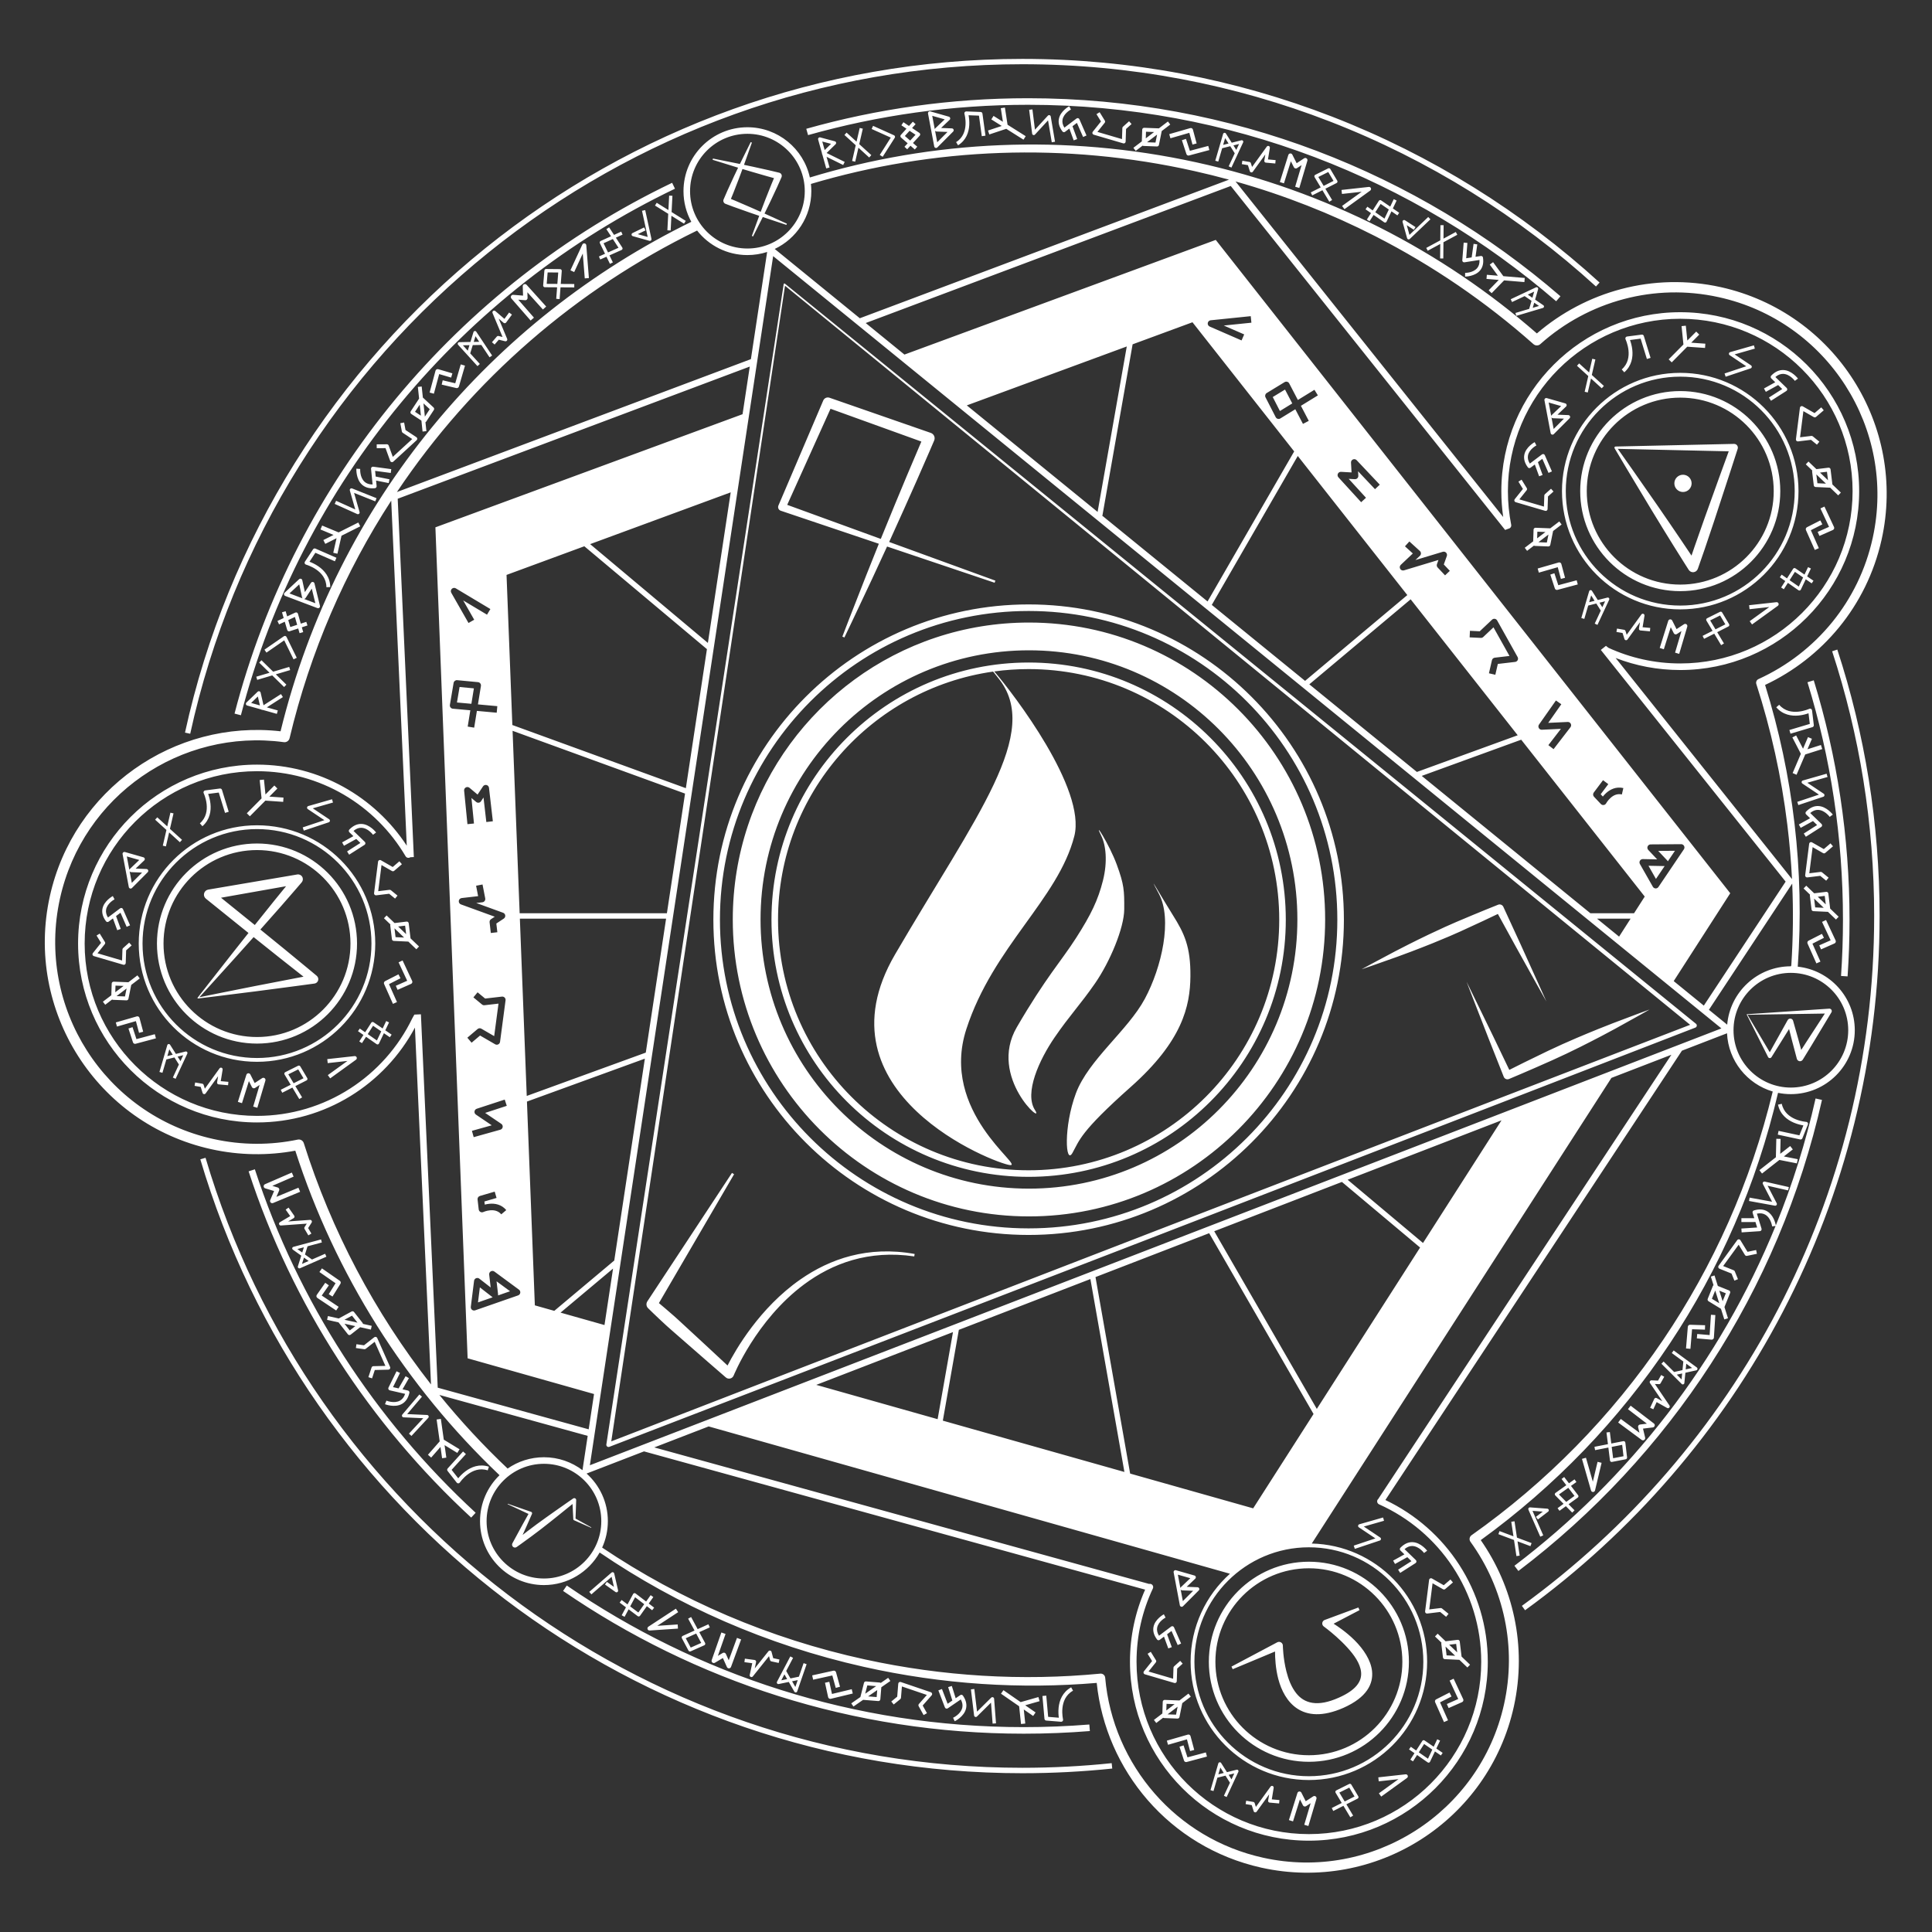 <?xml version="1.0" encoding="UTF-8" standalone="no"?><!DOCTYPE svg PUBLIC "-//W3C//DTD SVG 1.1//EN" "http://www.w3.org/Graphics/SVG/1.1/DTD/svg11.dtd"><svg width="100%" height="100%" viewBox="0 0 2481 2481" version="1.1" xmlns="http://www.w3.org/2000/svg" xmlns:xlink="http://www.w3.org/1999/xlink" xml:space="preserve" xmlns:serif="http://www.serif.com/" style="fill-rule:evenodd;clip-rule:evenodd;stroke-linejoin:round;stroke-miterlimit:2;"><rect x="0" y="0" width="2481" height="2481" fill="#333333" stroke="none"/><rect id="Wizard" x="0" y="0.085" width="2480.32" height="2480.32" style="fill:none;"/><g id="Wizard1" serif:id="Wizard"><path d="M1039.98,227.914c78.446,-23.797 160.394,-37.997 244.163,-41.489c82.821,-3.451 167.415,3.574 252.159,22.056c83.482,18.27 162.202,46.573 235.115,83.445c73.652,37.246 141.37,83.233 202.18,136.252c31.196,-26.795 68.24,-46.411 108.291,-56.982c40.596,-10.714 84.275,-12.137 128.053,-2.422c73.287,16.33 133.082,60.844 170.426,119.637c37.292,58.712 52.201,131.645 35.853,204.821c-9.543,42.659 -28.659,80.72 -54.604,112.41c-25.814,31.53 -58.379,56.756 -94.962,73.931c17.968,57.727 30.733,117.384 37.84,178.296c7.02,60.161 8.525,121.544 4.108,183.488c41.15,4.415 73.24,39.294 73.24,81.608c-0,45.301 -36.779,82.08 -82.08,82.08c-5.642,0 -11.153,-0.571 -16.476,-1.657c-27.571,118.113 -75.401,226.439 -139.053,322.042c-65.725,98.718 -148.318,183.852 -242.713,252.32c20.697,29.702 35.474,63.471 43.063,99.343c7.741,36.598 7.99,75.384 -0.54,114.27c-16.157,73.37 -60.554,133.326 -119.312,170.801c-58.76,37.475 -131.849,52.447 -205.191,36.155c-58.87,-13.141 -109.025,-44.466 -145.804,-86.788c-36.303,-41.774 -59.575,-94.248 -65.383,-150.41c-48.641,4.094 -97.976,4.605 -147.674,1.294c-50.318,-3.353 -101.007,-10.621 -151.724,-22.009c-62.37,-14.018 -122.035,-33.648 -178.571,-58.266c-56.738,-24.705 -110.323,-54.428 -160.343,-88.493c-14.084,24.963 -40.857,41.834 -71.539,41.834c-45.301,0 -82.079,-36.778 -82.079,-82.079c-0,-23.152 9.605,-44.077 25.045,-59.005c-120.759,-114.588 -211.189,-258.217 -262.271,-416.738c-34.796,6.431 -71.413,6.146 -108.108,-1.971c-146.767,-32.465 -239.565,-177.979 -207.1,-324.746c30.364,-137.267 159.617,-227.323 296.289,-211.849c72.384,-295.949 272.026,-529.228 527.481,-654.255c-6.408,-11.69 -10.053,-25.106 -10.053,-39.367c0,-45.301 36.779,-82.08 82.08,-82.08c39.275,0 72.145,27.646 80.194,64.523Zm-212.982,1635.91l-73.253,28.281c-0.166,0.064 -0.334,0.117 -0.504,0.159c16.777,15.033 27.341,36.863 27.341,61.142c0,12.105 -2.626,23.602 -7.34,33.952c50.08,33.642 103.705,62.901 160.442,87.136c56.195,24.003 115.444,43.073 177.343,56.546c50.275,10.953 100.495,17.814 150.323,20.83c51.084,3.092 101.755,2.137 151.65,-2.646c1.52,-0.142 3.035,0.33 4.206,1.31c1.171,0.981 1.902,2.388 2.03,3.91c4.851,55.743 27.695,107.854 63.773,148.996c35.248,40.198 83.15,69.919 139.329,82.233c69.829,15.381 139.302,0.922 195.227,-34.741c55.927,-35.664 98.343,-92.555 113.853,-162.358c8.26,-37.034 8.13,-73.996 0.895,-108.907c-7.5,-36.19 -22.623,-70.183 -44.004,-99.762c-0.942,-1.296 -1.326,-2.915 -1.068,-4.496c0.259,-1.582 1.139,-2.994 2.445,-3.923c95.803,-67.694 179.641,-152.635 246.461,-251.477c63.793,-94.363 112.091,-201.392 140.333,-318.314c-32.776,-9.692 -57.032,-39.314 -58.705,-74.804l-57.89,22.35l-380.813,577.038c77.701,36.858 131.484,116.048 131.484,207.7c0,126.801 -102.946,229.747 -229.747,229.747c-126.801,0 -229.747,-102.946 -229.747,-229.747c0,-32.948 6.952,-64.285 19.465,-92.625l-643.529,-177.53Zm648.591,170.182c0.922,-0.241 1.93,-0.173 2.858,0.265c2.105,0.991 3.009,3.504 2.018,5.609c-13.452,28.562 -20.973,60.459 -20.973,94.099c0,122.148 99.169,221.317 221.317,221.317c122.148,0 221.317,-99.169 221.317,-221.317c0,-90.043 -53.89,-167.598 -131.147,-202.148c-2.124,-0.95 -3.077,-3.445 -2.127,-5.569c0.339,-0.759 0.876,-1.368 1.523,-1.795l-0.145,-0.095l376.101,-569.899l-77.019,29.735l-384.782,597.949c82.101,1.978 148.146,69.248 148.146,151.822c0,83.818 -68.049,151.867 -151.867,151.867c-83.817,0 -151.867,-68.049 -151.867,-151.867c0,-44.879 19.51,-85.237 50.503,-113.05l-669.396,-189.168l-69.841,26.963l635.381,175.282Zm34.555,-17.559l23.759,6.779c0.826,0.236 1.463,0.896 1.669,1.73c0.205,0.834 -0.052,1.715 -0.674,2.307l-10.99,10.465l13.906,0.536c0.951,0.036 1.789,0.632 2.137,1.517c0.348,0.885 0.139,1.892 -0.532,2.566l-20.262,20.333c-0.627,0.63 -1.551,0.86 -2.4,0.599c-0.849,-0.262 -1.484,-0.972 -1.649,-1.845l-7.974,-42.24c-0.154,-0.816 0.125,-1.653 0.739,-2.213c0.613,-0.56 1.473,-0.762 2.271,-0.534Zm5.673,22.926c0.102,-0.451 0.335,-0.871 0.684,-1.204c-0,0 12.061,-11.486 12.061,-11.486l-16.002,-4.566l3.257,17.256Zm0.354,1.876l2.8,14.833c0,-0 13.196,-13.243 13.196,-13.243l-14.107,-0.543c-0.771,-0.029 -1.467,-0.427 -1.889,-1.047Zm206.831,274.062l-7.878,-13.157c-0.303,-0.507 -0.382,-1.118 -0.216,-1.685c0.166,-0.567 0.561,-1.04 1.09,-1.304l16.554,-8.253c0.994,-0.496 2.203,-0.141 2.771,0.815l8.929,15.026c0.3,0.505 0.378,1.111 0.214,1.675c-0.164,0.565 -0.554,1.035 -1.078,1.301l-14.406,7.308l8.681,14.498l-3.641,2.181l-8.834,-14.755l-13.058,6.623l-1.92,-3.785l12.792,-6.488Zm3.794,-1.924l12.649,-6.416c0,-0 -6.763,-11.382 -6.763,-11.382l-12.739,6.352l6.853,11.446Zm-178.28,-62.989l1.423,5.326l-26.12,6.977c-1.414,0.378 -2.876,-0.415 -3.331,-1.806l-5.828,-17.825l5.239,-1.713l5.017,15.345l23.6,-6.304Zm-53.774,-148.699l-5.534,4.168c-0.508,0.382 -1.147,0.547 -1.776,0.458c-0.629,-0.089 -1.197,-0.424 -1.579,-0.932c-4.523,-6.021 -5.427,-11.392 -4.618,-15.921c1.856,-10.382 13.33,-16.484 13.33,-16.484l2.216,4.245c0,0 -9.345,4.764 -10.831,13.082c-0.533,2.98 0.029,6.395 2.378,10.219l15.631,-11.772c0.584,-0.441 1.339,-0.589 2.047,-0.404c0.709,0.186 1.293,0.685 1.587,1.356l9.142,20.879l-4.387,1.921c-0,-0 -7.927,-18.104 -7.928,-18.104l-5.679,4.277l6.03,16.509l-4.499,1.643l-5.53,-15.14Zm-1.083,104.162l-8.829,6.731l-3,-3.935l10.833,-8.258l0.494,-15.058c0.022,-0.659 0.305,-1.281 0.787,-1.73c0.482,-0.449 1.123,-0.687 1.781,-0.661l18.875,0.726l11.584,-8.831l3,3.935l-10.943,8.342l-3.601,17.829c-0.24,1.189 -1.307,2.029 -2.52,1.982l-17.188,-0.661c-0.471,-0.018 -0.907,-0.167 -1.273,-0.411Zm14.758,-17.472l-10.396,-0.4l-0.28,8.539l10.676,-8.139Zm-9.026,13.103l10.816,0.416l2.068,-10.238l-12.884,9.822Zm143.606,110.087l-0.4,4.364l-12.162,-1.114c-0.606,-0.056 -1.161,-0.36 -1.533,-0.841c-0.372,-0.481 -0.528,-1.095 -0.43,-1.695l1.306,-7.982l-16.034,22.148c-0.486,0.671 -1.308,1.01 -2.125,0.878c-0.817,-0.132 -1.49,-0.713 -1.74,-1.502l-2.457,-7.773l-7.854,-1.334l0.734,-4.321l9.173,1.558c0.81,0.138 1.475,0.717 1.722,1.5c0,-0 1.549,4.899 1.549,4.899l18.915,-26.128c0.596,-0.823 1.679,-1.128 2.617,-0.738c0.938,0.391 1.484,1.374 1.32,2.377c0,-0 -2.421,14.804 -2.421,14.804l9.82,0.9Zm173.405,-60.208l-6.994,-4.87l2.329,-3.344l6.864,4.779l7.89,-12.327c0.297,-0.465 0.77,-0.789 1.31,-0.899c0.541,-0.11 1.102,0.004 1.557,0.316l11.717,8.027l4.553,-9.557l3.679,1.752l-4.828,10.137l8.141,5.577l-2.303,3.362l-7.612,-5.215l-6.328,13.283c-0.257,0.54 -0.739,0.94 -1.318,1.093c-0.578,0.154 -1.195,0.045 -1.686,-0.297l-13.624,-9.486l-5.228,8.169l-3.432,-2.197l5.313,-8.303Zm22.899,-4.594l-10.511,-7.201l-6.842,10.691l11.783,8.204l5.57,-11.694Zm-99.487,-257.793l-1.386,-4.152l27.819,-9.282l-21.261,-14.216c-0.709,-0.474 -1.078,-1.316 -0.946,-2.158c0.133,-0.842 0.742,-1.531 1.561,-1.765l30.501,-8.715l1.202,4.209l-25.959,7.416l21.046,14.073c0.694,0.464 1.064,1.283 0.952,2.111c-0.111,0.827 -0.684,1.519 -1.476,1.784l-32.053,10.695Zm-239.88,251.594l-1.525,-5.297l26.989,-7.766c0.711,-0.204 1.475,-0.115 2.119,0.249c0.644,0.364 1.114,0.972 1.306,1.686l4.761,17.769l-5.325,1.427l-4.034,-15.057l-24.291,6.989Zm361.605,-82.445l5.149,-2.411l12.3,26.272c0.324,0.692 0.356,1.486 0.088,2.202c-0.268,0.716 -0.813,1.294 -1.513,1.603l-17.286,7.642l-2.299,-5.199l14.63,-6.468l-11.069,-23.641Zm-91.009,129.397l-0.568,-5.135l35.08,-3.88c1.166,-0.129 2.272,0.544 2.694,1.638c0.422,1.094 0.053,2.336 -0.897,3.023l-33.117,23.934l-3.026,-4.187l25.178,-18.197l-25.344,2.804Zm-207.215,-4.691l-5.013,17.145l-3.837,-1.123l10.058,-34.398c0.221,-0.754 0.862,-1.309 1.64,-1.419c0.777,-0.109 1.547,0.246 1.968,0.91l7.467,11.785l12.418,-3.125c0.727,-0.183 1.494,0.068 1.972,0.646c0.478,0.578 0.581,1.379 0.265,2.058l-15.038,32.351l-3.525,-1.639l7.772,-16.722l-5.755,-9.084l-10.392,2.615Zm8.201,-6.073l-4.396,-6.938l-2.539,8.684l6.935,-1.746Zm9.949,8.234l3.542,-7.62l-7.218,1.817l3.676,5.803Zm278.703,-212.586l-3.128,3.834l-7.609,-6.21l-16.613,2.012c-0.757,0.092 -1.514,-0.171 -2.052,-0.711c-0.538,-0.541 -0.796,-1.3 -0.7,-2.056l5.128,-40.405c0.104,-0.82 0.611,-1.534 1.351,-1.902c0.74,-0.369 1.615,-0.344 2.332,0.067c0,-0 15.128,8.658 15.128,8.658l8.58,-7.353l3.22,3.757l-9.905,8.488c-0.794,0.681 -1.931,0.788 -2.839,0.269l-13.425,-7.684l-4.262,33.579l14.507,-1.757c0.668,-0.081 1.341,0.113 1.862,0.539l8.425,6.875Zm-0.669,136.724l-5.194,2.312l-11.357,-25.51c-0.615,-1.382 -0.04,-3.003 1.308,-3.689l17.169,-8.738l2.579,5.066l-14.765,7.514l10.26,23.045Zm-8.409,-99.678l-8.33,-7.98l3.423,-3.573l10.194,9.766l15.426,-1.868c1.356,-0.164 2.589,0.802 2.753,2.159l2.346,19.373l10.894,10.436l-3.423,3.573l-10.292,-9.86l-18.744,-0.867c-1.206,-0.055 -2.196,-0.974 -2.341,-2.173l-2.133,-17.613c-0.059,-0.488 0.028,-0.96 0.227,-1.373Zm5.193,4.975l1.373,11.339l10.993,0.508l-12.366,-11.847Zm14.981,7.501l-1.322,-10.922l-8.947,1.084l10.269,9.838Zm-210.819,217.019l-5.281,-1.658l10.926,-34.798c0.338,-1.075 1.292,-1.838 2.415,-1.93c1.122,-0.092 2.189,0.506 2.696,1.511l5.569,11.025l9.598,-6.288c0.971,-0.636 2.236,-0.598 3.168,0.095c0.932,0.693 1.332,1.894 1.002,3.007l-10.363,34.969l-5.307,-1.572l8.218,-27.731l-5.874,3.848c-0.659,0.431 -1.471,0.562 -2.232,0.358c-0.762,-0.204 -1.4,-0.723 -1.755,-1.426l-3.894,-7.71l-8.886,28.3Zm-144.883,-206.129l3.198,3.565l-7.073,6.347l-0.533,16.258c-0.025,0.74 -0.39,1.427 -0.99,1.861c-0.6,0.435 -1.367,0.567 -2.078,0.358l-37.947,-11.137c-0.766,-0.225 -1.369,-0.817 -1.609,-1.578c-0.24,-0.761 -0.086,-1.591 0.412,-2.215l10.538,-13.192l-5.781,-9.379l4.077,-2.513l6.665,10.813c0.53,0.861 0.463,1.961 -0.168,2.751l-9.362,11.722c-0,-0 31.557,9.262 31.557,9.262l0.465,-14.19c0.022,-0.652 0.309,-1.268 0.794,-1.703l7.835,-7.03Zm291.656,-133.151l-15.79,8.732l-2.394,-4.33l14.47,-8.002l-5.14,-4.981c-0.471,-0.457 -0.742,-1.082 -0.752,-1.738c-0.01,-0.656 0.241,-1.289 0.697,-1.76c5.388,-5.56 10.707,-7.327 15.448,-7.214c10.855,0.258 18.93,10.983 18.93,10.983l-3.976,2.945c-0,0 -6.37,-8.775 -15.072,-8.982c-3.108,-0.074 -6.48,1.031 -9.974,4.013l14.52,14.073c0.544,0.527 0.816,1.273 0.74,2.026c-0.076,0.752 -0.493,1.429 -1.13,1.836l-19.733,12.594l-2.662,-4.171c-0,0 17.095,-10.91 17.095,-10.91l-5.277,-5.114Zm-814.371,-1670.77l-235.365,1552.72c0,-0 1453.06,-560.979 1453.06,-560.979l-1217.7,-991.74Zm15.13,35.383c0,-0 474.429,385.219 819.02,665.197c196.586,159.725 350.903,285.212 350.903,285.212c0.797,0.649 1.188,1.673 1.027,2.688c-0.162,1.015 -0.851,1.867 -1.809,2.237c-0,0 -348.521,134.966 -697.185,269.558c-348.665,134.593 -697.474,268.813 -697.474,268.813c-0.939,0.363 -2.001,0.198 -2.787,-0.433c-0.785,-0.63 -1.176,-1.631 -1.025,-2.627c0,-0 42.59,-279.286 90.985,-596.021c63.388,-414.872 136.717,-893.996 136.717,-893.996c0.054,-0.356 0.295,-0.657 0.632,-0.787c0.336,-0.13 0.717,-0.069 0.996,0.159Zm0.098,2.675c-4.773,31.794 -73.883,492.14 -134.103,892.607c-43.992,292.555 -83.249,553.15 -89.01,591.392c41.902,-16.229 367.201,-142.203 692.626,-267.853c325.19,-125.56 650.506,-250.794 692.82,-267.082c-24.959,-20.36 -168.386,-137.365 -346.487,-282.765c-333.193,-272.016 -787.778,-643.37 -815.846,-666.299Zm740.389,877.778c-0,-0 18.044,-9.957 42.807,-22.936c5.469,-2.867 11.248,-5.83 17.266,-8.85c8.429,-4.232 17.223,-8.581 26.096,-12.826c7.053,-3.374 14.139,-6.667 21.076,-9.809c4.814,-2.181 9.559,-4.278 14.178,-6.249c29.951,-12.779 53.723,-22.172 53.723,-22.172c2.575,-1.132 5.586,-0.051 6.851,2.462c-0,-0 10.553,22.709 22.347,48.588c15.456,33.915 33.022,73.133 33.022,73.133c0,0 -21.045,-37.467 -39.087,-70.08c-9.992,-18.063 -19.033,-34.607 -23.238,-42.321c-8.023,3.854 -26.322,12.568 -48.279,22.525c-4.573,2.074 -9.325,4.156 -14.186,6.232c-7.002,2.991 -14.217,5.991 -21.47,8.911c-9.124,3.675 -18.272,7.22 -27.086,10.576c-6.293,2.395 -12.381,4.654 -18.19,6.75c-26.299,9.489 -45.83,16.066 -45.83,16.066Zm369.924,51.62c0,-0 -18.553,10.685 -44.035,24.611c-5.627,3.075 -11.579,6.253 -17.775,9.496c-8.679,4.543 -17.74,9.211 -26.876,13.783c-6.036,3.02 -12.099,5.98 -18.085,8.825c-6.217,2.955 -12.343,5.797 -18.26,8.449c-30.873,13.835 -55.392,24.025 -55.392,24.025c-1.255,0.581 -2.69,0.632 -3.982,0.141c-1.293,-0.49 -2.333,-1.48 -2.886,-2.747c-0,-0 -9.123,-22.813 -19.3,-48.791c-13.338,-34.045 -28.478,-73.393 -28.478,-73.393c0,-0 18.588,37.842 34.507,70.759c8.705,18 16.585,34.497 20.353,42.402c8.273,-4.185 27.068,-13.608 49.625,-24.389c5.851,-2.796 11.982,-5.628 18.257,-8.456c6.043,-2.724 12.222,-5.431 18.431,-8.08c9.397,-4.008 18.819,-7.897 27.898,-11.574c6.482,-2.626 12.755,-5.108 18.742,-7.409c27.105,-10.419 47.256,-17.652 47.256,-17.652Zm-1178.41,209.879l2.708,1.681c0,0 -96.542,165.465 -96.543,165.465c4.332,3.608 11.55,9.696 20.021,17.144c1.935,1.702 3.895,3.52 5.917,5.376c21.935,20.136 49.939,46.22 62.188,57.646c10.311,-20.211 41.188,-74.064 93.574,-110.542c37.676,-26.236 86.444,-43.6 146.72,-32.706l-0.518,3.146c-58.873,-8.753 -105.765,9.383 -141.562,36.006c-61.8,45.963 -90.401,117.069 -90.401,117.069c-0.796,1.894 -2.46,3.286 -4.465,3.735c-2.005,0.45 -4.104,-0.1 -5.632,-1.473c-0,-0 -40.87,-35.333 -70.339,-61.272c-2.061,-1.814 -4.076,-3.569 -5.974,-5.313c-13.59,-12.489 -23.2,-22.026 -23.2,-22.026c-2.513,-2.26 -3.046,-5.995 -1.264,-8.867l108.77,-165.069Zm380.95,-730.053c223.441,-0 404.847,181.406 404.847,404.847c0,223.441 -181.406,404.847 -404.847,404.847c-223.441,0 -404.847,-181.406 -404.847,-404.847c-0,-223.441 181.406,-404.847 404.847,-404.847Zm0,8.43c-218.789,-0 -396.417,177.628 -396.417,396.417c-0,218.789 177.628,396.418 396.417,396.418c218.789,-0 396.418,-177.629 396.418,-396.418c-0,-218.789 -177.629,-396.417 -396.418,-396.417Zm0.421,14.845c209.906,0 380.347,170.845 380.347,381.306c0,210.461 -170.441,381.306 -380.347,381.306c-209.906,-0 -380.347,-170.845 -380.347,-381.306c-0,-168.544 109.308,-311.68 260.657,-362.011c37.641,-12.517 77.883,-19.295 119.69,-19.295Zm0,35.657c-190.253,-0 -344.691,154.893 -344.691,345.649c0,190.756 154.438,345.65 344.691,345.65c190.253,-0 344.691,-154.894 344.691,-345.65c-0,-190.756 -154.438,-345.649 -344.691,-345.649Zm-0.421,15.677c182.263,0 330.238,147.975 330.238,330.238c-0,182.263 -147.975,330.238 -330.238,330.238c-182.263,0 -330.238,-147.975 -330.238,-330.238c0,-182.263 147.975,-330.238 330.238,-330.238Zm-45.615,11.644c-156.041,22.181 -276.193,156.467 -276.193,318.594c0,177.611 144.197,321.808 321.808,321.808c177.611,0 321.808,-144.197 321.808,-321.808c0,-177.61 -144.197,-321.808 -321.808,-321.808c-14.976,0 -29.714,1.025 -44.148,3.009c25.292,29.503 118.332,151.086 102.808,211.493c-20.867,81.201 -104.044,141.418 -138.628,247.787c-34.584,106.374 74.692,176.415 56.091,174.671c-18.6,-1.743 -251.972,-91.843 -147.638,-270.577c104.334,-178.735 189.314,-284.872 132.525,-354.854c-2.728,-3.362 -4.921,-6.12 -6.625,-8.315Zm101.869,618.14c-9.019,15.977 -11.593,-33.639 4.459,-76.589c16.052,-42.951 66.723,-80.729 88.509,-121.36c21.787,-40.631 35.547,-102.074 18.08,-134.761c-17.467,-32.686 3.084,3.763 17.807,27.151c14.724,23.389 23.01,40.577 22.642,78.822c-0.368,38.246 -10.362,83.09 -76.346,141.729c-65.985,58.639 -66.132,69.03 -75.151,85.008Zm37.118,-407.018c-11.323,-23.023 10.279,10.787 19.766,36.623c9.488,25.836 9.775,33.487 9.629,57.514c-0.145,24.028 -18.332,67.428 -37.465,95.066c-19.134,27.637 -32.4,40.94 -52.009,69.546c-19.609,28.607 -39.167,71.262 -25.18,93.164c13.986,21.903 -60.89,-41.795 -23.294,-106.35c37.597,-64.555 56.695,-84.318 76.085,-114.587c19.39,-30.268 28.204,-48.752 34.49,-73.587c6.287,-24.837 3.639,-45.878 -2.022,-57.389Zm-272.482,-377.583l136.399,49.664l-0.951,2.714l-138.125,-46.515c-6.502,14.214 -12.996,28.238 -19.132,41.375c-19.785,42.363 -35.658,75.413 -35.658,75.413l-2.641,-1.137c0,-0 13.103,-34.243 30.284,-77.727c5.224,-13.223 10.83,-27.282 16.57,-41.486l-126.028,-42.441c-1.305,-0.458 -2.361,-1.439 -2.913,-2.708c-0.552,-1.269 -0.549,-2.71 0.007,-3.977l57.568,-134.893c1.357,-3.094 4.872,-4.615 8.056,-3.488l130.109,45.194c1.899,0.672 3.434,2.101 4.241,3.947c0.806,1.846 0.812,3.943 0.015,5.794c0,-0 -8.989,21.076 -22.198,50.952c-9.794,22.153 -21.876,49.146 -34.125,76.073c-0.493,1.082 -0.985,2.164 -1.478,3.246Zm-10.739,-3.91c0.529,-1.304 1.059,-2.608 1.589,-3.912c11.145,-27.403 22.452,-54.73 31.816,-77.067c8.245,-19.669 15,-35.454 18.697,-44.042c0,-0 -116.654,-42.106 -116.654,-42.106l-55.619,123.371l120.171,43.756Zm592.153,825.747l-163.967,63.302l131.727,228.159l132.629,-207.224l-100.389,-84.237Zm-42.423,469.179c-81.121,0 -146.982,65.861 -146.982,146.982c0,81.122 65.861,146.982 146.982,146.982c81.122,0 146.982,-65.86 146.982,-146.982c0,-81.121 -65.86,-146.982 -146.982,-146.982Zm0,18.512c70.905,0 128.47,57.566 128.47,128.47c-0,70.905 -57.565,128.47 -128.47,128.47c-70.904,-0 -128.47,-57.565 -128.47,-128.47c0,-70.904 57.566,-128.47 128.47,-128.47Zm0,8.43c-66.252,0 -120.04,53.788 -120.04,120.04c0,66.252 53.788,120.04 120.04,120.04c66.252,0 120.04,-53.788 120.04,-120.04c0,-66.252 -53.788,-120.04 -120.04,-120.04Zm63.545,50.364l1.504,3.385c0,-0 -33.279,17.415 -33.279,17.416c2.982,1.905 6.678,4.391 10.69,7.374c5.241,3.895 10.993,8.641 16.377,14.018c11.344,11.329 20.78,25.448 22.278,39.446c1.75,16.365 -6.517,33.716 -36.766,47.222c-27.249,11.966 -46.279,9.547 -59.44,0.839c-12.73,-8.424 -20.337,-23.119 -24.228,-38.059c-3.518,-13.505 -4.155,-27.002 -4.147,-35.124l-54.346,22.719l-1.584,-3.348l58.973,-31.297c1.553,-0.735 3.377,-0.606 4.812,0.34c1.435,0.946 2.272,2.571 2.209,4.289c-0,-0 0.187,15.55 4.487,32.667c2.494,9.93 6.379,20.421 12.878,28.477c10.099,12.519 26.805,17.911 54.565,5.398c21.97,-9.716 29.636,-20.828 28.52,-32.71c-1.056,-11.249 -9.075,-22.23 -17.756,-31.727c-4.761,-5.208 -9.732,-9.989 -14.262,-14.007c-8.708,-7.725 -15.612,-12.725 -15.612,-12.725c-1.508,-0.943 -2.373,-2.641 -2.248,-4.415c0.124,-1.774 1.217,-3.334 2.842,-4.057l43.533,-16.121Zm-887.95,-891.522l23.296,-153.683l-221.467,-80.607l9.082,234.29l189.089,-0Zm-221.116,357.478l-19.016,5.561c-1.971,0.576 -3.24,2.488 -3.005,4.528l1.469,12.748c0.155,1.346 0.948,2.536 2.13,3.197c1.183,0.661 2.611,0.713 3.839,0.141c0,-0 3.79,-1.745 8.693,-2.19c4.538,-0.411 10.157,0.279 14.299,5.17l6.433,-5.448c-6.259,-7.39 -14.635,-8.738 -21.492,-8.117c-2.275,0.206 -4.367,0.629 -6.125,1.092c-0,0 -0.464,-4.028 -0.464,-4.028c-0,0 15.605,-4.563 15.605,-4.563l-2.366,-8.091Zm588.493,180.381l-175.564,67.779l155.847,44.041l19.717,-111.82Zm328.965,-127.003l-145.952,56.347l44.494,252.341l157.979,44.644l77.534,-121.141l-134.055,-232.191Zm665.242,-267.798c3.619,-41.968 38.875,-74.949 81.774,-74.949c0.183,-0 0.366,-1.005 0.549,-1.004c2.329,-35.517 2.693,-70.501 1.176,-105.213l-106.953,162.064l23.454,19.102Zm-30.023,-24.453l105.078,-159.222l-237.325,-297.532l6.59,-5.257c0,0 2.81,2.355 3.315,2.587c28.043,12.862 59.23,20.033 92.079,20.033c122.148,0 221.317,-99.169 221.317,-221.317c-0,-122.148 -99.169,-221.317 -221.317,-221.317c-122.149,-0 -221.318,99.169 -221.318,221.317c0,14.801 1.456,29.265 4.232,43.255c0.453,2.282 -1.032,4.502 -3.313,4.955c-0.75,0.149 -4.464,1.691 -4.464,1.691c-0,0 -324.435,-406.739 -352.342,-441.727l-468.783,175.993l49.725,40.497l399.777,-147.247l660.689,838.984l-72.6,112.821l38.66,31.486Zm-30.263,-812.575c83.817,0 151.866,68.049 151.866,151.867c0,83.818 -68.049,151.867 -151.866,151.867c-83.818,-0 -151.867,-68.049 -151.867,-151.867c-0,-83.818 68.049,-151.867 151.867,-151.867Zm-0,4.885c-81.122,0 -146.982,65.86 -146.982,146.982c-0,81.122 65.86,146.982 146.982,146.982c81.121,-0 146.982,-65.86 146.982,-146.982c-0,-81.122 -65.861,-146.982 -146.982,-146.982Zm-0,18.512c70.904,0 128.469,57.566 128.469,128.47c0,70.904 -57.565,128.47 -128.469,128.47c-70.905,-0 -128.47,-57.566 -128.47,-128.47c-0,-70.904 57.565,-128.47 128.47,-128.47Zm-0,8.43c-66.252,0 -120.04,53.788 -120.04,120.04c-0,66.252 53.788,120.04 120.04,120.04c66.251,-0 120.039,-53.788 120.039,-120.04c0,-66.252 -53.788,-120.04 -120.039,-120.04Zm-83.072,62.786l152.216,-3.385c1.567,-0 3.037,0.757 3.948,2.033c0.91,1.275 1.148,2.912 0.639,4.394c-0,-0 -15.967,49.664 -30.168,92.555c-4.497,13.582 -8.836,26.477 -12.409,36.905c-5.04,14.706 -8.555,24.505 -8.555,24.505c-0.815,2.369 -2.908,4.065 -5.394,4.37c-2.486,0.305 -4.928,-0.835 -6.29,-2.936c-0,0 -8.127,-12.698 -19.482,-30.951c-8.421,-13.537 -18.636,-30.096 -28.737,-46.742c-23.743,-39.13 -46.997,-78.486 -46.997,-78.486c-0.292,-0.45 -0.315,-1.025 -0.058,-1.496c0.256,-0.472 0.75,-0.766 1.287,-0.766Zm2.877,2.995c6.165,8.709 28.647,40.527 50.835,72.602c11.077,16.013 22.028,32.095 30.951,45.306c5.069,7.505 9.471,14.084 12.869,19.185c1.164,-3.435 2.537,-7.457 4.077,-11.923c3.593,-10.421 8.1,-23.258 12.904,-36.735c11.902,-33.382 25.508,-70.72 30.822,-85.268l-142.458,-3.167Zm83.718,33.228c6.119,0 11.087,4.968 11.087,11.087c-0,6.119 -4.968,11.086 -11.087,11.086c-6.119,0 -11.086,-4.967 -11.086,-11.086c-0,-6.119 4.967,-11.087 11.086,-11.087Zm175.137,-42.438l-3.128,3.833l-7.609,-6.21l-16.613,2.012c-0.757,0.092 -1.514,-0.171 -2.052,-0.711c-0.537,-0.541 -0.796,-1.3 -0.7,-2.056l5.129,-40.405c0.104,-0.82 0.61,-1.533 1.35,-1.902c0.74,-0.369 1.615,-0.344 2.333,0.067c-0,-0 15.127,8.658 15.127,8.658l8.58,-7.353l3.22,3.757l-9.905,8.488c-0.794,0.681 -1.931,0.788 -2.838,0.269l-13.426,-7.684l-4.262,33.579l14.508,-1.757c0.668,-0.081 1.34,0.114 1.861,0.539l8.425,6.876Zm-296.852,210.424l-5.014,17.145l-3.837,-1.122l10.059,-34.399c0.22,-0.754 0.862,-1.309 1.639,-1.419c0.778,-0.109 1.548,0.246 1.968,0.91l7.467,11.785l12.418,-3.125c0.727,-0.183 1.494,0.068 1.972,0.646c0.478,0.578 0.581,1.379 0.265,2.059l-15.038,32.35l-3.525,-1.639l7.773,-16.721l-5.756,-9.085l-10.391,2.615Zm18.15,2.161l3.542,-7.62l-7.219,1.817l3.677,5.803Zm-9.95,-8.234l-4.396,-6.938l-2.539,8.684l6.935,-1.746Zm287.983,-67.628l-5.193,2.312l-11.357,-25.51c-0.615,-1.382 -0.041,-3.003 1.307,-3.689l17.17,-8.738l2.578,5.066l-14.764,7.514l10.259,23.045Zm-52.28,-209.463l-15.791,8.732l-2.394,-4.33l14.47,-8.002l-5.14,-4.981c-0.471,-0.457 -0.741,-1.082 -0.752,-1.738c-0.01,-0.656 0.241,-1.289 0.698,-1.76c5.387,-5.559 10.706,-7.327 15.447,-7.214c10.855,0.258 18.93,10.983 18.93,10.983l-3.976,2.945c0,0 -6.369,-8.775 -15.071,-8.982c-3.109,-0.074 -6.48,1.031 -9.975,4.013l14.521,14.073c0.543,0.527 0.816,1.273 0.739,2.026c-0.076,0.753 -0.492,1.429 -1.13,1.836l-19.733,12.594l-2.662,-4.171c0,0 17.095,-10.91 17.095,-10.91l-5.276,-5.114Zm-313.559,206.186l-8.83,6.731l-2.999,-3.935l10.833,-8.258l0.493,-15.058c0.022,-0.659 0.305,-1.281 0.787,-1.73c0.482,-0.449 1.123,-0.687 1.781,-0.661l18.876,0.726l11.584,-8.831l2.999,3.935l-10.943,8.342l-3.6,17.829c-0.24,1.189 -1.308,2.029 -2.52,1.982l-17.189,-0.661c-0.471,-0.018 -0.906,-0.167 -1.272,-0.411Zm14.758,-17.471l-10.397,-0.401l-0.28,8.539l10.677,-8.138Zm-9.027,13.102l10.817,0.416l2.067,-10.238l-12.884,9.822Zm144.018,-236.728l-4.729,1.455l-8.042,-26.136c0,0 -13.646,1.766 -13.645,1.766c1.041,2.838 2.424,7.378 2.975,12.642c0.956,9.131 -0.593,20.357 -10.33,28.841l-3.251,-3.731c8.288,-7.22 9.474,-16.823 8.661,-24.595c-0.837,-7.986 -3.79,-14.12 -3.79,-14.12c-0.346,-0.716 -0.327,-1.555 0.051,-2.254c0.378,-0.7 1.07,-1.175 1.858,-1.277l18.905,-2.447c1.195,-0.154 2.328,0.575 2.682,1.726l8.655,28.13Zm-79.989,23.362l-14.504,-13.193l2.758,-3.032l12.801,11.645l4.059,-17.624l3.994,0.92l-4.576,19.867l15.513,14.111l-2.758,3.031l-13.81,-12.562l-4.131,17.932l-3.993,-0.919l4.647,-20.176Zm176.394,0.858l-1.385,-4.151l27.818,-9.283l-21.261,-14.216c-0.708,-0.474 -1.077,-1.316 -0.945,-2.158c0.132,-0.842 0.741,-1.531 1.561,-1.765l30.5,-8.715l1.203,4.209l-25.959,7.416l21.045,14.073c0.695,0.464 1.064,1.283 0.953,2.111c-0.111,0.827 -0.684,1.52 -1.476,1.784l-32.054,10.695Zm121.726,169.149l5.148,-2.411l12.301,26.272c0.324,0.692 0.355,1.486 0.087,2.202c-0.268,0.716 -0.813,1.294 -1.512,1.603l-17.287,7.642l-2.298,-5.199l14.63,-6.468l-11.069,-23.641Zm-366.797,-56.434l-5.535,4.168c-0.507,0.383 -1.146,0.547 -1.776,0.458c-0.629,-0.089 -1.197,-0.424 -1.579,-0.932c-4.522,-6.02 -5.427,-11.392 -4.617,-15.92c1.855,-10.383 13.33,-16.485 13.33,-16.485l2.216,4.246c-0,-0 -9.345,4.763 -10.832,13.081c-0.532,2.98 0.029,6.396 2.379,10.219l15.63,-11.772c0.585,-0.441 1.339,-0.589 2.048,-0.404c0.708,0.186 1.292,0.685 1.586,1.356l9.142,20.879l-4.387,1.921c0,-0 -7.927,-18.104 -7.927,-18.104l-5.679,4.277l6.029,16.509l-4.499,1.643l-5.529,-15.14Zm5.191,138.88l-1.524,-5.298l26.989,-7.766c0.711,-0.204 1.474,-0.114 2.118,0.249c0.644,0.364 1.115,0.972 1.306,1.687l4.761,17.768l-5.324,1.427l-4.035,-15.057l-24.291,6.99Zm48.583,9.819l1.422,5.326l-26.12,6.977c-1.414,0.378 -2.876,-0.415 -3.331,-1.806l-5.828,-17.825l5.239,-1.713l5.018,15.346l23.6,-6.305Zm174.486,64.913l-7.878,-13.157c-0.304,-0.507 -0.382,-1.118 -0.216,-1.685c0.166,-0.567 0.561,-1.04 1.09,-1.303l16.553,-8.254c0.995,-0.496 2.203,-0.14 2.771,0.815l8.93,15.026c0.3,0.505 0.377,1.112 0.213,1.676c-0.163,0.564 -0.554,1.035 -1.077,1.3l-14.407,7.308l8.682,14.499l-3.641,2.18l-8.835,-14.755l-13.057,6.623l-1.92,-3.784l12.792,-6.489Zm3.794,-1.924l12.649,-6.416c-0,-0 -6.764,-11.382 -6.764,-11.382l-12.739,6.352l6.854,11.446Zm124.294,-203.926l-8.331,-7.981l3.423,-3.573l10.194,9.766l15.426,-1.868c1.356,-0.164 2.589,0.802 2.753,2.159l2.347,19.374l10.893,10.435l-3.423,3.573l-10.291,-9.859l-18.744,-0.867c-1.207,-0.056 -2.197,-0.975 -2.342,-2.174l-2.133,-17.613c-0.059,-0.488 0.028,-0.96 0.228,-1.372Zm5.192,4.974l1.374,11.339l10.992,0.508l-12.366,-11.847Zm14.982,7.501l-1.323,-10.922l-8.946,1.084l10.269,9.838Zm-355.703,10.89l3.199,3.565l-7.074,6.347l-0.533,16.258c-0.024,0.74 -0.39,1.427 -0.99,1.862c-0.6,0.434 -1.367,0.566 -2.078,0.357l-37.947,-11.137c-0.765,-0.225 -1.369,-0.816 -1.609,-1.577c-0.24,-0.761 -0.085,-1.592 0.413,-2.216l10.537,-13.192l-5.78,-9.379l4.077,-2.513l6.664,10.813c0.531,0.861 0.464,1.962 -0.167,2.751l-9.363,11.722c0,-0 31.558,9.262 31.558,9.262l0.465,-14.189c0.021,-0.653 0.308,-1.268 0.794,-1.704l7.834,-7.03Zm300.841,118.545l-6.995,-4.87l2.329,-3.344l6.864,4.779l7.89,-12.327c0.297,-0.465 0.77,-0.789 1.311,-0.899c0.54,-0.11 1.102,0.004 1.557,0.316l11.717,8.027l4.553,-9.557l3.679,1.752l-4.829,10.137l8.141,5.577l-2.303,3.362l-7.612,-5.215l-6.328,13.283c-0.257,0.54 -0.739,0.94 -1.317,1.093c-0.579,0.154 -1.195,0.045 -1.687,-0.297l-13.623,-9.486l-5.228,8.169l-3.433,-2.197l5.314,-8.303Zm22.899,-4.594l-10.512,-7.201l-6.842,10.691l11.783,8.204l5.571,-11.694Zm-148.787,-296.339l-19.947,20.127l-3.904,-3.869l18.942,-19.112l-2.404,-23.574l5.468,-0.557l1.945,19.077l11.406,-11.509l3.903,3.869l-10.303,10.396l18.126,1.27l-0.384,5.483l-22.848,-1.601Zm-180.371,66.009l23.76,6.779c0.826,0.236 1.462,0.896 1.668,1.73c0.205,0.835 -0.052,1.715 -0.674,2.307l-10.989,10.466l13.906,0.535c0.95,0.036 1.789,0.632 2.137,1.517c0.347,0.885 0.138,1.892 -0.533,2.566l-20.261,20.333c-0.627,0.63 -1.552,0.86 -2.401,0.599c-0.849,-0.261 -1.484,-0.972 -1.649,-1.845l-7.974,-42.24c-0.154,-0.816 0.126,-1.653 0.739,-2.213c0.613,-0.56 1.473,-0.762 2.271,-0.534Zm6.028,24.802l2.8,14.833c-0,-0 13.195,-13.243 13.195,-13.243l-14.106,-0.543c-0.771,-0.029 -1.468,-0.427 -1.889,-1.047Zm-0.354,-1.876c0.102,-0.451 0.334,-0.871 0.683,-1.204c0,0 12.062,-11.486 12.062,-11.486l-16.003,-4.566l3.258,17.256Zm144.628,299.583l-5.282,-1.659l10.927,-34.798c0.337,-1.075 1.292,-1.838 2.414,-1.93c1.123,-0.092 2.189,0.506 2.697,1.511l5.568,11.025l9.598,-6.287c0.971,-0.637 2.237,-0.599 3.168,0.094c0.932,0.693 1.332,1.894 1.002,3.007l-10.362,34.969l-5.308,-1.572l8.218,-27.731l-5.874,3.848c-0.659,0.431 -1.471,0.562 -2.232,0.358c-0.761,-0.204 -1.4,-0.722 -1.755,-1.426l-3.894,-7.709l-8.885,28.3Zm110.084,-51.426l-0.568,-5.134l35.08,-3.881c1.166,-0.129 2.272,0.544 2.694,1.638c0.422,1.095 0.054,2.336 -0.897,3.023l-33.117,23.934l-3.026,-4.186l25.179,-18.197l-25.345,2.803Zm-127.533,24.049l-0.4,4.364l-12.162,-1.114c-0.605,-0.056 -1.16,-0.36 -1.533,-0.841c-0.372,-0.481 -0.527,-1.095 -0.429,-1.695l1.305,-7.982l-16.034,22.148c-0.485,0.671 -1.307,1.01 -2.124,0.878c-0.818,-0.132 -1.491,-0.713 -1.74,-1.502l-2.458,-7.773l-7.854,-1.334l0.734,-4.321l9.173,1.558c0.81,0.138 1.475,0.717 1.723,1.5c-0,-0 1.548,4.899 1.548,4.899l18.915,-26.128c0.596,-0.823 1.679,-1.128 2.617,-0.738c0.938,0.391 1.485,1.374 1.321,2.377c-0,0 -2.421,14.804 -2.421,14.804l9.819,0.9Zm-1330.38,812.35l39.294,-259.228l-151.413,55.109l10.144,261.69l24.959,7.053l77.016,-64.624Zm626.236,-956.834l135.656,110.483l111.238,-192.671l-130.607,-165.854l-76.873,28.314l-38.764,219.847c-0.217,-0.04 -0.433,-0.079 -0.65,-0.119Zm-173.501,-141.306l167.957,136.791l37.461,-212.451l-205.418,75.66Zm-360.788,491.552l27.062,-178.531l-157.444,-132.111l-99.901,36.796l7.472,192.749l222.811,81.097Zm716.972,-582.698l-26.188,-11.396l35.469,-3.643l-0.861,-8.386l-51.463,5.286c-1.906,0.196 -3.44,1.653 -3.734,3.546c-0.294,1.894 0.726,3.747 2.483,4.512l40.93,17.811l3.364,-7.73Zm-843.048,1414.44l-190.438,-52.536c27.042,33.319 56.304,64.914 87.624,94.533c13.248,-9.171 29.32,-14.545 46.637,-14.545c18.592,-0 35.748,6.194 49.515,16.63c0.007,-0.138 0.021,-0.276 0.042,-0.415l6.62,-43.667Zm-150.692,-931.739l-3.39,20.933l8.322,1.348l3.484,-21.513l25.461,2.323l0.765,-8.395l-24.875,-2.27l3.838,-23.698c0.186,-1.152 -0.113,-2.329 -0.826,-3.252c-0.713,-0.923 -1.777,-1.509 -2.938,-1.618l-26.769,-2.533c-2.199,-0.208 -4.185,1.317 -4.553,3.494l-4.771,28.231c-0.196,1.157 0.1,2.344 0.816,3.274c0.717,0.93 1.788,1.519 2.957,1.626l22.479,2.05Zm1.351,-8.341l-18.533,-1.691c0,0 3.36,-19.881 3.36,-19.881c0,-0 18.385,1.739 18.385,1.739l-3.212,19.833Zm1220.41,92.588l216.59,176.399l56.031,-0l13.725,-21.445l-158.63,-201.439l-127.716,46.485Zm-1214.36,141.044l2.595,13.386c-0,0 -21.114,2.433 -21.114,2.433c-1.942,0.224 -3.476,1.753 -3.704,3.695c-0.228,1.941 0.908,3.785 2.745,4.453l43.434,15.803l-4.767,3.155c-1.323,0.876 -2.042,2.421 -1.861,3.997l1.585,13.758l8.375,-0.965l-1.289,-11.188l9.584,-6.344c1.328,-0.879 2.047,-2.43 1.86,-4.01c-0.187,-1.581 -1.249,-2.922 -2.745,-3.466l-34.515,-12.557c-0,-0 7.898,-0.91 7.898,-0.91c1.167,-0.135 2.224,-0.749 2.918,-1.696c0.694,-0.947 0.961,-2.141 0.738,-3.294l-3.462,-17.854l-8.275,1.604Zm1316.79,301.27l-197.587,76.282l96.786,81.213l100.801,-157.495Zm-246.811,-559.905l138.148,112.513l129.454,-47.118l-137.48,-174.58l-130.122,109.185Zm316.705,20.728l-21.753,30.95c-0.925,1.316 -1.02,3.044 -0.245,4.454c0.774,1.409 2.284,2.255 3.89,2.18l24.507,-1.146l-16.12,20.926l6.678,5.144l21.672,-28.133c1.002,-1.3 1.157,-3.064 0.398,-4.52c-0.759,-1.456 -2.294,-2.339 -3.934,-2.262l-25.004,1.169l16.808,-23.914l-6.897,-4.848Zm52.745,280.166l28.355,23.094l14.781,-23.094l-43.136,-0Zm-1221.53,172.034l26.077,-172.034l-187.776,-0l8.826,227.675l152.873,-55.641Zm-53.031,349.843l10.992,-72.514l-67.416,56.569l56.424,15.945Zm327.897,-1292.88l474.083,-177.984c-14.641,-3.991 -29.445,-7.664 -44.406,-11.009c-83.717,-18.779 -167.352,-26.185 -249.297,-23.289c-83.373,2.948 -164.999,16.554 -243.182,39.792c0.344,3.047 0.52,6.144 0.52,9.283c0,32.75 -19.222,61.046 -46.99,74.211l109.272,88.996Zm-405.645,1471.07c-40.648,-0 -73.649,33.001 -73.649,73.65c-0,40.648 33.001,73.649 73.649,73.649c40.649,0 73.65,-33.001 73.65,-73.649c0,-40.649 -33.001,-73.65 -73.65,-73.65Zm-46.642,51.854l0.216,-0.531l30.034,10.409c0.5,0.203 0.893,0.605 1.083,1.11c0.191,0.504 0.163,1.065 -0.078,1.548c0,-0 -3.357,7.745 -7.281,16.501c-1.553,3.467 -3.191,7.088 -4.721,10.454c1.837,-1.427 3.83,-2.968 5.943,-4.587c3.75,-2.876 7.881,-5.994 12.189,-9.154c7.692,-5.642 15.902,-11.462 23.242,-16.649c13.09,-9.253 23.459,-16.359 23.459,-16.359c0.747,-0.562 1.748,-0.655 2.586,-0.241c0.838,0.414 1.372,1.266 1.379,2.201l-0.844,23.781l20.319,11.339l-0.256,0.513l-22.139,-9.771c-0.477,-0.237 -0.78,-0.723 -0.784,-1.256l-0.995,-19.569c-3.94,3.219 -10.676,8.694 -18.515,14.961c-7.02,5.612 -14.889,11.885 -22.443,17.71c-4.231,3.262 -8.374,6.366 -12.176,9.171c-10.617,7.831 -18.541,13.389 -18.541,13.389c-1.384,1.042 -3.302,0.994 -4.634,-0.114c-1.331,-1.108 -1.726,-2.986 -0.953,-4.536c-0,-0 6.851,-12.763 12.909,-23.762c3.273,-5.945 6.313,-11.358 7.813,-14.019l-26.812,-12.539Zm-124.971,-830.783c-0.095,0.067 -0.193,0.13 -0.295,0.19c-2.004,1.182 -4.59,0.514 -5.772,-1.491c-38.497,-65.314 -109.569,-109.179 -190.806,-109.179c-122.148,-0 -221.317,99.169 -221.317,221.317c0,122.148 99.169,221.317 221.317,221.317c87.774,0 163.68,-51.207 199.454,-125.35c0.56,-1.16 2.629,-4.724 2.629,-4.724l8.421,-0.379l21.584,479.476l193.847,53.476l6.87,-45.325l-162.325,-45.872l-41.366,-1067.1l394.418,-145.274l9.273,-61.169l-452.103,169.731l20.713,460.147l-4.542,0.205Zm-196.873,-41.03c83.818,0 151.867,68.049 151.867,151.867c0,83.818 -68.049,151.867 -151.867,151.867c-83.817,-0 -151.866,-68.049 -151.866,-151.867c-0,-83.818 68.049,-151.867 151.866,-151.867Zm0,4.885c-81.121,0 -146.982,65.86 -146.982,146.982c0,81.122 65.861,146.982 146.982,146.982c81.122,-0 146.982,-65.86 146.982,-146.982c0,-81.122 -65.86,-146.982 -146.982,-146.982Zm0,18.512c70.905,0 128.47,57.566 128.47,128.47c0,70.904 -57.565,128.47 -128.47,128.47c-70.904,-0 -128.469,-57.566 -128.469,-128.47c-0,-70.904 57.565,-128.47 128.469,-128.47Zm0,8.43c-66.251,0 -120.039,53.788 -120.039,120.04c-0,66.252 53.788,120.04 120.039,120.04c66.252,-0 120.04,-53.788 120.04,-120.04c0,-66.252 -53.788,-120.04 -120.04,-120.04Zm-10.953,106.446c-29.031,-23.291 -54.745,-44.086 -54.745,-44.086c-2.006,-1.617 -2.88,-4.259 -2.234,-6.754c0.646,-2.496 2.692,-4.382 5.232,-4.822l114.389,-19.445c2.552,-0.443 5.108,0.757 6.398,3.003c1.29,2.246 1.038,5.059 -0.631,7.04c0,-0 -10.67,12.515 -26.12,30.159c-7.848,8.962 -16.955,19.206 -26.453,29.88l-0.549,0.617c10.982,8.907 22.148,17.991 32.303,26.301c22.498,18.41 39.994,33.068 39.994,33.068c1.738,1.401 2.489,3.693 1.918,5.851c-0.571,2.158 -2.358,3.778 -4.561,4.136c-0,-0 -37.353,5.097 -74.777,9.899c-37.444,4.804 -74.873,9.302 -74.873,9.302c-0.26,0.042 -0.518,-0.082 -0.647,-0.31c-0.13,-0.229 -0.104,-0.514 0.066,-0.715c-0,0 20.117,-25.909 44.284,-56.589c6.802,-8.636 13.927,-17.63 21.006,-26.535Zm8.128,-10.212c0.208,-0.261 0.415,-0.521 0.623,-0.781c8.905,-11.174 17.451,-21.889 24.95,-31.146c5.586,-6.897 10.565,-12.994 14.597,-17.91c0,-0 -83.554,14.797 -83.553,14.798c10.205,8.22 26.238,21.15 43.383,35.039Zm-1.501,15.525c-7.618,8.54 -15.318,17.143 -22.717,25.364c-22.421,24.913 -41.888,46.29 -46.958,51.851c7.935,-1.623 39.98,-8.16 72.108,-14.481c23.831,-4.689 47.672,-9.252 61.636,-11.909c-7.446,-5.821 -18.517,-14.513 -31.013,-24.437c-10.431,-8.285 -21.861,-17.417 -33.056,-26.388Zm-175.473,114.877l-1.524,-5.298l26.989,-7.766c0.711,-0.204 1.474,-0.115 2.118,0.249c0.644,0.364 1.115,0.972 1.307,1.686l4.76,17.769l-5.324,1.427l-4.034,-15.057l-24.292,6.99Zm190.581,-290.141l-19.947,20.127l-3.904,-3.869l18.942,-19.112l-2.404,-23.574l5.468,-0.557l1.945,19.077l11.406,-11.509l3.904,3.869l-10.304,10.396l18.127,1.27l-0.385,5.483l-22.848,-1.601Zm169.654,121.977l-3.129,3.833l-7.609,-6.21l-16.613,2.012c-0.757,0.092 -1.514,-0.171 -2.051,-0.711c-0.538,-0.541 -0.796,-1.3 -0.7,-2.056l5.128,-40.405c0.104,-0.82 0.611,-1.534 1.351,-1.902c0.739,-0.369 1.615,-0.344 2.332,0.067c-0,-0 15.128,8.658 15.128,8.658l8.58,-7.353l3.219,3.757l-9.904,8.488c-0.795,0.681 -1.931,0.788 -2.839,0.269l-13.425,-7.684l-4.262,33.579l14.507,-1.757c0.668,-0.081 1.34,0.114 1.862,0.539l8.425,6.876Zm-311.652,177.983l1.423,5.326l-26.121,6.977c-1.413,0.378 -2.876,-0.415 -3.33,-1.806l-5.829,-17.825l5.239,-1.713l5.018,15.346l23.6,-6.305Zm-54.857,-44.537l-8.829,6.731l-3,-3.935l10.833,-8.258l0.494,-15.058c0.021,-0.659 0.305,-1.281 0.786,-1.73c0.482,-0.449 1.123,-0.687 1.782,-0.661l18.875,0.726l11.584,-8.831l3,3.935l-10.943,8.342l-3.601,17.829c-0.24,1.189 -1.307,2.029 -2.52,1.982l-17.188,-0.661c-0.471,-0.018 -0.907,-0.167 -1.273,-0.411Zm14.758,-17.471l-10.397,-0.401l-0.279,8.539l10.676,-8.138Zm-9.026,13.102l10.816,0.416l2.068,-10.238l-12.884,9.822Zm-4.649,-99.793l-5.534,4.168c-0.508,0.382 -1.147,0.547 -1.776,0.458c-0.63,-0.089 -1.198,-0.424 -1.579,-0.932c-4.523,-6.02 -5.427,-11.392 -4.618,-15.921c1.855,-10.382 13.33,-16.484 13.33,-16.484l2.216,4.245c0,0 -9.345,4.764 -10.831,13.082c-0.533,2.98 0.029,6.395 2.378,10.219l15.63,-11.772c0.585,-0.441 1.34,-0.589 2.048,-0.404c0.708,0.186 1.293,0.685 1.587,1.356l9.142,20.879l-4.387,1.921c-0,-0 -7.928,-18.104 -7.928,-18.104l-5.679,4.277l6.029,16.509l-4.498,1.643l-5.53,-15.14Zm228.26,213.612l-7.878,-13.157c-0.303,-0.507 -0.382,-1.118 -0.216,-1.685c0.166,-0.567 0.561,-1.04 1.09,-1.304l16.554,-8.253c0.994,-0.496 2.203,-0.141 2.771,0.815l8.929,15.026c0.3,0.505 0.377,1.112 0.214,1.676c-0.164,0.564 -0.554,1.035 -1.078,1.3l-14.407,7.308l8.682,14.499l-3.641,2.18l-8.835,-14.755l-13.057,6.623l-1.92,-3.785l12.792,-6.488Zm3.794,-1.924l12.649,-6.416c0,-0 -6.764,-11.382 -6.764,-11.382l-12.739,6.352l6.854,11.446Zm-163.376,-325.261l-14.504,-13.194l2.757,-3.031l12.802,11.645l4.059,-17.624l3.993,0.92l-4.576,19.867l15.513,14.111l-2.757,3.031l-13.811,-12.562l-4.13,17.932l-3.993,-0.919l4.647,-20.176Zm298.119,170.007l5.149,-2.411l12.3,26.272c0.324,0.692 0.356,1.486 0.088,2.202c-0.268,0.716 -0.814,1.294 -1.513,1.603l-17.287,7.642l-2.298,-5.199l14.63,-6.468l-11.069,-23.641Zm-121.726,-169.149l-1.385,-4.151l27.819,-9.283l-21.261,-14.216c-0.709,-0.474 -1.078,-1.316 -0.946,-2.158c0.132,-0.842 0.741,-1.531 1.561,-1.765l30.501,-8.715l1.202,4.209l-25.959,7.416l21.046,14.073c0.694,0.464 1.063,1.283 0.952,2.111c-0.111,0.827 -0.684,1.519 -1.476,1.784l-32.054,10.695Zm111.277,120.477l-8.33,-7.981l3.422,-3.573l10.195,9.766l15.425,-1.868c1.357,-0.164 2.59,0.802 2.754,2.159l2.346,19.373l10.893,10.436l-3.423,3.573l-10.291,-9.859l-18.744,-0.867c-1.206,-0.056 -2.196,-0.975 -2.341,-2.174l-2.134,-17.613c-0.059,-0.488 0.029,-0.96 0.228,-1.372Zm20.174,12.475l-1.323,-10.922l-8.946,1.084l10.269,9.838Zm-14.981,-7.501l1.373,11.339l10.993,0.508l-12.366,-11.847Zm-292.968,168.404l-5.013,17.145l-3.838,-1.122l10.059,-34.399c0.221,-0.754 0.862,-1.309 1.64,-1.419c0.777,-0.109 1.547,0.246 1.967,0.91l7.468,11.785l12.417,-3.125c0.727,-0.183 1.495,0.068 1.973,0.646c0.477,0.578 0.581,1.379 0.265,2.058l-15.038,32.351l-3.526,-1.639l7.773,-16.722l-5.756,-9.084l-10.391,2.615Zm8.2,-6.073l-4.395,-6.938l-2.54,8.684l6.935,-1.746Zm9.95,8.234l3.542,-7.62l-7.219,1.817l3.677,5.803Zm-71.321,-268.553l23.759,6.779c0.826,0.236 1.463,0.896 1.668,1.73c0.206,0.834 -0.051,1.715 -0.673,2.307l-10.99,10.465l13.906,0.536c0.95,0.036 1.789,0.632 2.137,1.517c0.348,0.885 0.139,1.892 -0.533,2.566l-20.261,20.333c-0.627,0.63 -1.551,0.86 -2.4,0.599c-0.85,-0.262 -1.484,-0.972 -1.649,-1.845l-7.974,-42.24c-0.154,-0.816 0.125,-1.653 0.739,-2.213c0.613,-0.56 1.472,-0.762 2.271,-0.534Zm6.027,24.802l2.8,14.833c0,-0 13.196,-13.243 13.196,-13.243l-14.107,-0.543c-0.771,-0.029 -1.468,-0.427 -1.889,-1.047Zm-0.354,-1.876c0.102,-0.451 0.335,-0.871 0.684,-1.204c-0,0 12.061,-11.486 12.061,-11.486l-16.003,-4.566l3.258,17.256Zm127.18,272.206l-0.4,4.364l-12.162,-1.114c-0.606,-0.056 -1.161,-0.36 -1.533,-0.841c-0.372,-0.481 -0.528,-1.095 -0.43,-1.695l1.306,-7.982l-16.034,22.148c-0.486,0.671 -1.308,1.01 -2.125,0.878c-0.817,-0.132 -1.49,-0.713 -1.74,-1.502l-2.457,-7.773l-7.854,-1.334l0.734,-4.321l9.173,1.558c0.809,0.138 1.474,0.717 1.722,1.5c-0,-0 1.549,4.899 1.549,4.899l18.915,-26.128c0.595,-0.823 1.679,-1.128 2.616,-0.738c0.938,0.391 1.485,1.374 1.321,2.377c0,0 -2.421,14.804 -2.421,14.804l9.82,0.9Zm0.411,-346.815l-4.729,1.455l-8.041,-26.136c-0,-0 -13.646,1.766 -13.646,1.766c1.041,2.837 2.425,7.378 2.976,12.642c0.956,9.131 -0.594,20.357 -10.331,28.841l-3.25,-3.731c8.287,-7.221 9.474,-16.823 8.66,-24.595c-0.836,-7.986 -3.79,-14.12 -3.79,-14.12c-0.346,-0.716 -0.327,-1.555 0.051,-2.254c0.379,-0.7 1.07,-1.175 1.859,-1.277l18.904,-2.447c1.195,-0.154 2.328,0.575 2.682,1.726l8.655,28.13Zm163.81,34.911l-15.79,8.732l-2.395,-4.33l14.471,-8.002l-5.14,-4.981c-0.471,-0.457 -0.742,-1.082 -0.752,-1.738c-0.01,-0.656 0.24,-1.289 0.697,-1.76c5.388,-5.56 10.706,-7.327 15.448,-7.214c10.854,0.258 18.929,10.983 18.929,10.983l-3.975,2.945c-0,0 -6.37,-8.775 -15.072,-8.982c-3.108,-0.074 -6.48,1.031 -9.974,4.013l14.52,14.073c0.544,0.527 0.816,1.273 0.74,2.026c-0.076,0.753 -0.493,1.429 -1.131,1.836l-19.733,12.594l-2.661,-4.171c-0,0 17.094,-10.91 17.094,-10.91l-5.276,-5.114Zm-291.656,133.151l3.198,3.565l-7.074,6.347l-0.533,16.258c-0.024,0.74 -0.389,1.427 -0.989,1.861c-0.6,0.435 -1.368,0.567 -2.078,0.358l-37.947,-11.137c-0.766,-0.225 -1.369,-0.816 -1.61,-1.577c-0.24,-0.761 -0.085,-1.592 0.413,-2.216l10.537,-13.192l-5.78,-9.379l4.077,-2.513l6.665,10.813c0.53,0.861 0.463,1.961 -0.168,2.751l-9.362,11.722c-0,-0 31.557,9.262 31.557,9.262l0.465,-14.19c0.021,-0.652 0.308,-1.267 0.794,-1.703l7.835,-7.03Zm300.84,118.545l-6.994,-4.87l2.328,-3.344l6.865,4.779l7.889,-12.327c0.298,-0.465 0.77,-0.789 1.311,-0.899c0.54,-0.11 1.102,0.004 1.557,0.316l11.717,8.027l4.553,-9.557l3.679,1.752l-4.829,10.137l8.141,5.577l-2.303,3.362l-7.612,-5.215l-6.327,13.283c-0.258,0.54 -0.74,0.94 -1.318,1.093c-0.578,0.154 -1.195,0.045 -1.686,-0.297l-13.624,-9.486l-5.228,8.169l-3.433,-2.197l5.314,-8.303Zm22.899,-4.594l-10.512,-7.201l-6.841,10.691l11.782,8.204l5.571,-11.694Zm20.197,-37.639l-5.193,2.312l-11.357,-25.51c-0.615,-1.382 -0.04,-3.003 1.308,-3.689l17.169,-8.738l2.578,5.066l-14.764,7.514l10.259,23.045Zm-88.968,78.392l-0.568,-5.135l35.08,-3.88c1.165,-0.129 2.272,0.544 2.694,1.638c0.421,1.095 0.053,2.336 -0.897,3.023l-33.117,23.934l-3.026,-4.186l25.178,-18.198l-25.344,2.804Zm-110.085,51.426l-5.281,-1.659l10.926,-34.798c0.337,-1.075 1.292,-1.838 2.415,-1.93c1.122,-0.092 2.188,0.506 2.696,1.511l5.568,11.025l9.598,-6.288c0.972,-0.636 2.237,-0.598 3.169,0.095c0.932,0.693 1.332,1.894 1.002,3.007l-10.363,34.969l-5.307,-1.572l8.217,-27.731l-5.873,3.848c-0.66,0.431 -1.472,0.562 -2.233,0.358c-0.761,-0.204 -1.399,-0.722 -1.754,-1.426l-3.894,-7.709l-8.886,28.3Zm649.057,-1244.81c-40.649,0 -73.65,33.001 -73.65,73.65c-0,40.648 33.001,73.65 73.65,73.65c40.648,-0 73.65,-33.002 73.65,-73.65c-0,-40.649 -33.002,-73.65 -73.65,-73.65Zm-11.967,43.508c-0.917,-0.279 -1.827,-0.556 -2.73,-0.832c-16.329,-4.986 -29.985,-9.296 -29.985,-9.296l0.411,-1.612c-0,0 14.053,2.75 30.777,6.186c1.267,0.26 2.549,0.525 3.84,0.792c7.368,-15.121 13.881,-28.089 13.881,-28.089l1.531,0.649c0,-0 -4.578,13.139 -10.145,28.535c3.8,0.795 7.628,1.605 11.367,2.41c7.516,1.619 14.647,3.183 20.42,4.509c8.136,1.869 13.555,3.236 13.555,3.236c1.195,0.304 2.196,1.117 2.74,2.224c0.544,1.106 0.575,2.396 0.086,3.527c-0,0 -2.129,4.975 -5.482,12.326c-2.38,5.216 -5.374,11.618 -8.576,18.335c-2.152,4.516 -4.409,9.148 -6.634,13.664c-0.38,0.772 -0.759,1.54 -1.136,2.303c15.46,6.947 28.71,13.041 28.71,13.041l-0.607,1.549c-0,-0 -14.095,-4.618 -30.328,-10.096c-6.844,13.792 -12.5,24.922 -12.5,24.922l-1.527,-0.66c0,-0 4.16,-11.545 9.453,-25.81c-4.085,-1.385 -8.232,-2.802 -12.262,-4.193c-8.34,-2.879 -16.146,-5.664 -21.865,-7.757c-5.699,-2.085 -9.299,-3.508 -9.299,-3.508c-1.057,-0.414 -1.901,-1.238 -2.342,-2.284c-0.44,-1.047 -0.439,-2.226 0.004,-3.272c-0,0 2.007,-4.823 5.191,-11.946c2.259,-5.054 5.113,-11.253 8.163,-17.759c1.718,-3.663 3.505,-7.405 5.289,-11.094Zm29.033,56.675c0.289,-0.774 0.58,-1.554 0.873,-2.337c1.765,-4.715 3.593,-9.533 5.408,-14.194c2.7,-6.934 5.311,-13.502 7.481,-18.809c1.29,-3.158 2.422,-5.866 3.299,-7.942c-2.265,-0.608 -5.24,-1.419 -8.702,-2.389c-5.704,-1.598 -12.714,-3.637 -20.088,-5.812c-3.846,-1.135 -7.781,-2.311 -11.674,-3.486c-1.474,4.039 -2.989,8.131 -4.497,12.106c-2.547,6.719 -5.01,13.083 -7.065,18.224c-1.306,3.265 -2.443,6.033 -3.298,8.089c1.425,0.58 3.184,1.303 5.201,2.148c5.617,2.354 13.235,5.62 21.308,9.18c3.871,1.707 7.845,3.474 11.754,5.222Zm-328.701,1140.04l-35.953,11.765c-1.529,0.5 -2.64,1.827 -2.863,3.419c-0.224,1.593 0.478,3.175 1.81,4.077l20.314,13.755l-25.439,7.108l2.268,8.119l34.203,-9.557c1.581,-0.442 2.762,-1.762 3.025,-3.382c0.264,-1.621 -0.437,-3.247 -1.797,-4.168l-20.726,-14.034l27.78,-9.09l-2.622,-8.012Zm-40.247,-131.264l11.084,9.154c0.884,0.73 2.027,1.068 3.166,0.937l17.987,-2.072c-0,-0 -5.546,41.75 -5.546,41.75l-16.464,-9.551c-1.542,-0.894 -3.479,-0.722 -4.839,0.43l-13.158,11.144l5.448,6.433l10.89,-9.223c0,-0 19.354,11.227 19.354,11.227c1.219,0.706 2.709,0.758 3.973,0.137c1.265,-0.621 2.135,-1.832 2.321,-3.228l7.089,-53.371c0.171,-1.288 -0.261,-2.583 -1.172,-3.509c-0.911,-0.927 -2.198,-1.382 -3.488,-1.233l-21.577,2.486l-9.7,-8.011l-5.368,6.5Zm1196.29,-579.211l10.094,9.168c-0,0 -15.455,14.59 -15.455,14.59c-1.421,1.342 -1.734,3.485 -0.754,5.177c0.979,1.692 2.993,2.488 4.865,1.924l44.25,-13.349l-1.929,5.381c-0.536,1.494 -0.187,3.162 0.903,4.316l9.507,10.07l6.13,-5.786l-7.732,-8.19l3.879,-10.82c0.537,-1.498 0.184,-3.171 -0.912,-4.325c-1.097,-1.154 -2.75,-1.592 -4.273,-1.132l-35.164,10.607c0,0 5.781,-5.458 5.781,-5.458c0.854,-0.806 1.333,-1.931 1.322,-3.105c-0.012,-1.174 -0.512,-2.29 -1.381,-3.079l-13.463,-12.229l-5.668,6.24Zm-1195.55,355.933l-3.24,-32.753c0,0 6.069,5.088 6.069,5.088c0.92,0.771 2.125,1.114 3.313,0.941c1.187,-0.172 2.245,-0.842 2.908,-1.843l3.19,-4.814l3.628,31.484l8.374,-0.965l-4.949,-42.957c-0.203,-1.759 -1.483,-3.204 -3.205,-3.616c-1.722,-0.413 -3.518,0.294 -4.496,1.77l-6.963,10.509l-10.372,-8.696c-1.313,-1.101 -3.162,-1.297 -4.676,-0.497c-1.515,0.799 -2.395,2.437 -2.227,4.142l4.257,43.037l8.389,-0.83Zm1145.5,-418.299l-22.204,-24.294c-0,0 7.906,0.442 7.906,0.442c1.199,0.067 2.369,-0.381 3.217,-1.23c0.849,-0.849 1.295,-2.019 1.227,-3.218l-0.328,-5.766l21.756,23.046l6.13,-5.787l-29.684,-31.443c-1.216,-1.288 -3.106,-1.678 -4.732,-0.978c-1.627,0.7 -2.642,2.342 -2.541,4.11l0.715,12.586l-13.515,-0.755c-1.71,-0.095 -3.309,0.854 -4.043,2.402c-0.734,1.547 -0.459,3.386 0.697,4.65l29.177,31.922l6.222,-5.687Zm-845.116,186.401l29.308,-193.348l-180.5,66.482l151.192,126.866Zm647.093,-48.821l119.792,97.564l131.298,-110.173l-140.674,-178.637l-110.416,191.246Zm745.095,352.105c-1.163,-23.392 -3.18,-46.668 -6.025,-69.908c-7.562,-61.788 -20.98,-122.242 -39.804,-180.637c-0.801,-2.511 0.405,-5.223 2.806,-6.309c36.693,-16.705 69.292,-41.786 94.875,-73.355c24.708,-30.488 42.862,-67.038 51.811,-107.956c15.329,-69.995 0.799,-139.62 -35.043,-195.597c-35.789,-55.895 -92.849,-98.183 -162.733,-113.528c-41.66,-9.186 -83.202,-7.748 -121.818,2.461c-39.919,10.554 -76.719,30.483 -107.268,57.855c-2.503,2.244 -6.289,2.256 -8.806,0.029c-60.982,-54.085 -129.194,-100.881 -203.498,-138.789c-56.337,-28.741 -116.178,-52.381 -179.078,-70.129l343.714,430.91c-1.578,-10.861 -2.395,-21.967 -2.395,-33.262c-0,-126.801 102.946,-229.747 229.747,-229.747c126.8,-0 229.747,102.946 229.747,229.747c-0,126.801 -102.947,229.747 -229.747,229.747c-29.245,0 -57.22,-5.477 -82.957,-15.458l226.472,283.926Zm-900.987,513.625l-168.926,65.217l-20.562,116.613l233.168,65.892l-43.68,-247.722Zm263.149,-1116.96l9.818,18.796l7.472,-3.903l-10.09,-19.317l21.783,-13.384l-4.413,-7.182l-21.283,13.076l-11.115,-21.279c-0.54,-1.034 -1.484,-1.798 -2.608,-2.11c-1.124,-0.312 -2.327,-0.144 -3.322,0.463l-22.957,13.999c-1.886,1.15 -2.564,3.56 -1.555,5.525l13.082,25.467c0.536,1.045 1.483,1.818 2.614,2.134c1.13,0.316 2.341,0.146 3.341,-0.468l19.233,-11.817Zm-3.913,-7.49l-15.856,9.742c0,0 -9.212,-17.935 -9.212,-17.935c-0,-0 15.766,-9.615 15.766,-9.615l9.302,17.808Zm-1157.08,124.863c-59.174,91.122 -103.982,193.637 -130.535,305.067c-0.795,3.335 -3.988,5.525 -7.386,5.064c-132.059,-17.912 -258.155,68.322 -287.452,200.765c-30.875,139.577 57.377,277.962 196.954,308.836c36.874,8.157 73.665,8.001 108.417,0.776c3.353,-0.697 6.69,1.258 7.72,4.524c35.503,112.493 91.056,217.504 163.37,309.873l-20.628,-458.247c-38.667,72.462 -115.032,121.821 -202.834,121.821c-126.8,0 -229.747,-102.946 -229.747,-229.747c0,-126.801 102.947,-229.747 229.747,-229.747c80.434,-0 151.27,41.422 192.319,104.082l-19.945,-443.067Zm102.21,1035.26c-0.181,1.446 0.398,2.884 1.531,3.8c1.134,0.917 2.66,1.183 4.037,0.704l55.156,-19.192c1.478,-0.514 2.549,-1.804 2.783,-3.351c0.233,-1.547 -0.409,-3.096 -1.669,-4.024l-31.562,-23.242c-1.351,-0.995 -3.162,-1.094 -4.613,-0.253c-1.451,0.842 -2.265,2.463 -2.073,4.129l1.907,16.558l-14.55,-11.311c-1.196,-0.93 -2.8,-1.146 -4.2,-0.566c-1.4,0.58 -2.381,1.867 -2.569,3.37l-4.178,33.378Zm28.019,-12.233l-18.811,6.545l2.415,-19.292l16.396,12.747Zm6.965,-2.424c0.07,-0.393 0.083,-0.8 0.036,-1.21l-1.948,-16.91c-0,-0 17.324,12.757 17.324,12.757l-15.412,5.363Zm1247.66,-845.05l14.359,0.695c1.145,0.056 2.263,-0.358 3.097,-1.145l13.165,-12.429c0,0 20.556,36.76 20.556,36.76l-18.905,2.209c-1.77,0.206 -3.219,1.504 -3.618,3.241l-3.867,16.804l8.215,1.89l3.2,-13.907c0,-0 22.224,-2.596 22.224,-2.596c1.399,-0.164 2.624,-1.015 3.265,-2.269c0.64,-1.254 0.612,-2.746 -0.075,-3.975l-26.277,-46.992c-0.634,-1.134 -1.756,-1.912 -3.04,-2.109c-1.284,-0.197 -2.587,0.21 -3.532,1.102l-15.793,14.909l-12.566,-0.608l-0.408,8.42Zm235.295,320.277c0.721,1.267 2.046,2.071 3.502,2.127c1.457,0.056 2.839,-0.645 3.654,-1.853l32.687,-48.396c0.875,-1.297 0.961,-2.972 0.222,-4.35c-0.739,-1.379 -2.181,-2.235 -3.746,-2.224l-39.195,0.282c-1.678,0.012 -3.188,1.017 -3.847,2.56c-0.658,1.542 -0.339,3.328 0.812,4.548l11.442,12.119l-18.426,-0.347c-1.515,-0.029 -2.929,0.758 -3.703,2.061c-0.774,1.303 -0.789,2.921 -0.04,4.238l16.638,29.235Zm19.244,-32.686c-0.179,-0.356 -0.412,-0.691 -0.695,-0.991l-11.685,-12.377c-0,-0 21.514,-0.155 21.514,-0.155l-9.134,13.523Zm-4.127,6.112l-11.147,16.505l-9.617,-16.897l20.764,0.392Zm-1528.7,-316.346l-14.152,-24.808l30.59,18.319l4.331,-7.232l-44.384,-26.579c-1.644,-0.985 -3.745,-0.736 -5.114,0.604c-1.369,1.341 -1.662,3.436 -0.712,5.101l22.119,38.772l7.322,-4.177Zm1449.59,206.062l-11.902,15.84c-1.233,1.641 -1.104,3.932 0.305,5.425l8.81,9.332c0.93,0.985 2.277,1.463 3.62,1.284c1.343,-0.178 2.518,-0.991 3.159,-2.185c-0,-0 1.99,-3.667 5.652,-6.958c3.388,-3.047 8.302,-5.858 14.548,-4.421l1.89,-8.215c-9.438,-2.172 -16.954,1.764 -22.074,6.367c-1.699,1.526 -3.121,3.118 -4.252,4.542c0,-0 -2.783,-2.948 -2.783,-2.948c-0,-0 9.767,-12.999 9.767,-12.999l-6.74,-5.064Zm241.219,247.419c-40.648,-0 -73.65,33.001 -73.65,73.649c0,40.649 33.002,73.65 73.65,73.65c40.649,0 73.65,-33.001 73.65,-73.65c-0,-40.648 -33.001,-73.649 -73.65,-73.649Zm-56.348,53.102l105.656,-7.15c1.152,-0.048 2.236,0.546 2.815,1.543c0.58,0.997 0.559,2.232 -0.053,3.21c0,-0 -14.775,24.731 -25.647,42.623c-6.201,10.204 -11.149,18.168 -11.149,18.168c-0.885,1.414 -2.524,2.168 -4.173,1.921c-1.65,-0.248 -2.995,-1.45 -3.427,-3.061c-0,0 -3.163,-11.68 -6.2,-23.394c-1.377,-5.312 -2.728,-10.631 -3.793,-14.859l-22.564,36.118c-0.459,0.777 -1.3,1.248 -2.202,1.234c-0.903,-0.015 -1.728,-0.513 -2.161,-1.305l-27.405,-54.513c-0.06,-0.109 -0.059,-0.242 0.003,-0.351c0.061,-0.109 0.175,-0.179 0.3,-0.184Zm0.645,0.713c-0,0 28.588,48.102 28.588,48.102l23.042,-41.329c0.777,-1.316 2.268,-2.037 3.782,-1.83c1.514,0.207 2.756,1.302 3.152,2.778c0,-0 3.354,11.627 6.582,23.291c1.389,5.021 2.755,10.049 3.86,14.146c1.803,-2.823 3.977,-6.214 6.347,-9.887c8.224,-12.744 18.785,-28.899 23.979,-36.833l-99.332,1.562Zm-1279.79,-841.939l20.863,-137.636c-7.984,2.593 -16.502,3.995 -25.345,3.995c-26.22,-0 -49.584,-12.321 -64.616,-31.483c-154.49,75.277 -288.383,190.648 -385.48,335.784l454.578,-170.66Zm73.398,-287.68l-2.292,-8.113c90.555,-25.575 186.077,-39.262 284.771,-39.262c261.219,0 500.223,95.874 683.713,254.324l-5.51,6.38c-182.011,-157.172 -419.089,-252.274 -678.203,-252.274c-97.9,0 -192.653,13.575 -282.479,38.945Zm429.603,13.509l-8.829,6.731l-2.999,-3.935l10.833,-8.258l0.493,-15.058c0.022,-0.659 0.305,-1.281 0.787,-1.73c0.482,-0.449 1.123,-0.687 1.781,-0.661l18.875,0.726l11.584,-8.831l3,3.935l-10.943,8.342l-3.6,17.829c-0.241,1.189 -1.308,2.029 -2.52,1.982l-17.189,-0.661c-0.471,-0.018 -0.907,-0.167 -1.273,-0.411Zm14.758,-17.471l-10.396,-0.401l-0.28,8.539l10.676,-8.138Zm-9.026,13.102l10.816,0.416l2.068,-10.238l-12.884,9.822Zm-180.812,-17.233l-21.764,7.239l-1.679,-5.048l17.622,-5.861l-13.359,-8.424l2.838,-4.5l12.034,7.588l-2.695,-17.464l5.258,-0.812l3.4,22.036l23.323,14.706l-2.838,4.501l-22.14,-13.961Zm632.433,194.063l-15.738,-1.319l0.444,-5.301l14.177,1.187l-10.44,-14.257l4.292,-3.143l13.173,17.989l27.476,2.302l-0.444,5.301l-26.082,-2.185l-15.979,16.455l-3.817,-3.706l12.938,-13.323Zm-164.065,-85.836l-6.994,-4.87l2.328,-3.344l6.865,4.779l7.889,-12.327c0.297,-0.465 0.77,-0.789 1.311,-0.899c0.54,-0.11 1.102,0.004 1.557,0.316l11.717,8.027l4.553,-9.557l3.679,1.752l-4.829,10.137l8.141,5.577l-2.303,3.362l-7.612,-5.215l-6.327,13.283c-0.258,0.54 -0.74,0.94 -1.318,1.093c-0.579,0.154 -1.195,0.045 -1.686,-0.297l-13.624,-9.486l-5.228,8.169l-3.433,-2.197l5.314,-8.303Zm22.899,-4.594l-10.512,-7.201l-6.841,10.691l11.782,8.204l5.571,-11.694Zm-617.876,-85.041l-8.54,-7.392c-0.483,-0.418 -0.778,-1.014 -0.816,-1.652c-0.039,-0.639 0.181,-1.265 0.611,-1.739l7.207,-7.95l-6.545,-4.378l2.642,-3.949l7.129,4.769l4.962,-5.473l3.519,3.191l-4.49,4.953l9.355,6.258c0.576,0.386 0.956,1.005 1.038,1.694c0.082,0.689 -0.142,1.379 -0.612,1.889l-8.647,9.393l5.478,4.741l-3.109,3.592l-5.588,-4.837l-4.211,4.574l-3.495,-3.217l4.112,-4.467Zm2.453,-16.062l-6.046,6.669l6.812,5.896l6.868,-7.459l-7.634,-5.106Zm205.203,-2.86l-5.534,4.168c-0.508,0.382 -1.147,0.547 -1.776,0.458c-0.63,-0.089 -1.198,-0.424 -1.58,-0.932c-4.522,-6.021 -5.426,-11.392 -4.617,-15.921c1.855,-10.382 13.33,-16.484 13.33,-16.484l2.216,4.245c-0,0 -9.345,4.764 -10.832,13.082c-0.532,2.98 0.029,6.395 2.379,10.219l15.63,-11.772c0.585,-0.441 1.339,-0.589 2.048,-0.404c0.708,0.186 1.293,0.685 1.586,1.356l9.143,20.879l-4.388,1.921c0,-0 -7.927,-18.104 -7.927,-18.104l-5.679,4.277l6.029,16.509l-4.499,1.643l-5.529,-15.14Zm521.542,164.684l6.846,-1.067c0.628,-0.098 1.269,0.058 1.782,0.433c0.513,0.375 0.856,0.939 0.953,1.567c1.151,7.441 -0.583,12.604 -3.432,16.217c-6.53,8.282 -19.526,8.255 -19.526,8.255l0.047,-4.789c-0,0 10.487,0.204 15.718,-6.431c1.875,-2.378 2.99,-5.655 2.72,-10.134l-19.334,3.015c-0.724,0.113 -1.459,-0.112 -1.996,-0.609c-0.538,-0.498 -0.818,-1.214 -0.761,-1.944l1.779,-22.723l4.775,0.373c-0,0 -1.542,19.704 -1.542,19.704l7.025,-1.096l2.463,-17.401l4.742,0.671l-2.259,15.959Zm-45.257,-16.487l-16.092,8.678l-1.934,-3.587l18.069,-9.744l0.181,-19.481l4.076,0.038l-0.161,17.234l15.816,-8.529l1.934,3.587l-17.793,9.595l-0.194,20.837l-4.075,-0.038l0.173,-18.59Zm-750.641,-126.766l-14.504,-13.193l2.757,-3.031l12.802,11.645l4.059,-17.624l3.993,0.919l-4.576,19.867l15.513,14.111l-2.757,3.032l-13.811,-12.563l-4.13,17.933l-3.993,-0.92l4.647,-20.176Zm470.569,3.841l-5.013,17.144l-3.837,-1.122l10.058,-34.399c0.221,-0.754 0.862,-1.309 1.64,-1.418c0.777,-0.11 1.547,0.246 1.968,0.909l7.467,11.785l12.418,-3.125c0.727,-0.183 1.494,0.069 1.972,0.646c0.478,0.578 0.581,1.379 0.265,2.059l-15.038,32.35l-3.526,-1.638l7.773,-16.722l-5.756,-9.085l-10.391,2.616Zm8.201,-6.073l-4.396,-6.938l-2.539,8.683l6.935,-1.745Zm9.949,8.233l3.542,-7.619l-7.218,1.816l3.676,5.803Zm370.263,187.733l-16.163,7.605l-1.702,-3.618l32.43,-15.258c0.71,-0.334 1.551,-0.221 2.148,0.288c0.598,0.51 0.841,1.323 0.623,2.077l-3.88,13.401l10.569,7.231c0.618,0.423 0.938,1.164 0.822,1.905c-0.116,0.741 -0.647,1.349 -1.366,1.562l-34.194,10.172l-1.108,-3.727l17.674,-5.257l2.991,-10.33l-8.844,-6.051Zm10.408,15.026l8.053,-2.396l-6.143,-4.203l-1.91,6.599Zm-0.426,-12.907l2.284,-7.89l-8.186,3.852l5.902,4.038Zm-271.845,-141.745l-7.878,-13.156c-0.304,-0.507 -0.382,-1.118 -0.216,-1.686c0.166,-0.567 0.561,-1.039 1.09,-1.303l16.553,-8.254c0.995,-0.496 2.204,-0.14 2.771,0.815l8.93,15.026c0.3,0.505 0.377,1.112 0.213,1.676c-0.163,0.564 -0.554,1.035 -1.077,1.301l-14.407,7.307l8.682,14.499l-3.641,2.18l-8.835,-14.755l-13.057,6.623l-1.92,-3.784l12.792,-6.489Zm3.794,-1.924l12.649,-6.416c-0,0 -6.764,-11.382 -6.764,-11.382l-12.739,6.352l6.854,11.446Zm-505.071,-95.66l23.76,6.779c0.826,0.236 1.462,0.896 1.668,1.73c0.205,0.834 -0.052,1.714 -0.674,2.307l-10.989,10.465l13.906,0.535c0.95,0.037 1.789,0.632 2.136,1.517c0.348,0.886 0.139,1.893 -0.532,2.566l-20.261,20.334c-0.628,0.629 -1.552,0.86 -2.401,0.598c-0.849,-0.261 -1.484,-0.971 -1.649,-1.844l-7.974,-42.24c-0.154,-0.816 0.126,-1.654 0.739,-2.213c0.613,-0.56 1.473,-0.762 2.271,-0.534Zm5.673,22.925c0.103,-0.45 0.335,-0.871 0.684,-1.203c0,-0 12.062,-11.487 12.062,-11.487l-16.003,-4.566l3.257,17.256Zm0.355,1.877l2.8,14.832c-0,0 13.195,-13.242 13.195,-13.242l-14.107,-0.543c-0.771,-0.03 -1.467,-0.427 -1.888,-1.047Zm448.033,67.585l-5.281,-1.658l10.926,-34.799c0.338,-1.074 1.292,-1.837 2.415,-1.929c1.122,-0.092 2.189,0.505 2.696,1.511l5.568,11.025l9.599,-6.288c0.971,-0.636 2.236,-0.599 3.168,0.094c0.932,0.693 1.332,1.894 1.002,3.008l-10.363,34.969l-5.307,-1.573l8.218,-27.731l-5.874,3.848c-0.659,0.432 -1.471,0.562 -2.233,0.359c-0.761,-0.204 -1.399,-0.723 -1.754,-1.426l-3.894,-7.71l-8.886,28.3Zm-293.978,-53.43l-4.177,0.708l-4.777,-28.154l-16.77,18.223c-0.558,0.607 -1.418,0.835 -2.204,0.584c-0.786,-0.252 -1.354,-0.936 -1.456,-1.755l-3.831,-30.618l4.203,-0.526l3.264,26.085l16.602,-18.04c0.547,-0.595 1.385,-0.827 2.16,-0.597c0.775,0.229 1.352,0.88 1.487,1.677l5.499,32.413Zm95.093,-26.286l3.198,3.564l-7.073,6.347l-0.533,16.258c-0.024,0.741 -0.39,1.428 -0.99,1.862c-0.6,0.434 -1.367,0.566 -2.078,0.358l-37.947,-11.138c-0.766,-0.224 -1.369,-0.816 -1.609,-1.577c-0.24,-0.761 -0.086,-1.591 0.412,-2.215l10.538,-13.193l-5.781,-9.378l4.078,-2.513l6.664,10.813c0.53,0.86 0.463,1.961 -0.167,2.751l-9.363,11.722c0,-0 31.557,9.262 31.557,9.262l0.466,-14.19c0.021,-0.652 0.308,-1.268 0.794,-1.704l7.834,-7.029Zm-388.472,45.657l3.842,13.708l-4.264,1.195l-4.98,-17.77c-0.261,-0.306 -0.437,-0.681 -0.502,-1.088c-0.037,-0.235 -0.036,-0.47 0.001,-0.699l-4.915,-17.538c-0.215,-0.765 -0.002,-1.587 0.557,-2.153c0.559,-0.566 1.378,-0.788 2.147,-0.583l18.761,5.018c0.769,0.205 1.368,0.808 1.57,1.578c0.202,0.769 -0.026,1.588 -0.595,2.144l-11.555,11.284l23.218,11.457l-1.96,3.971l-21.325,-10.524Zm-2.427,-8.657l8.173,-7.981c-0,0 -11.253,-3.009 -11.253,-3.009l3.08,10.99Zm60.327,-27.076l1.819,-4.038l26.908,12.116c0.586,0.264 1.028,0.769 1.212,1.385c0.185,0.615 0.092,1.28 -0.252,1.823l-15.519,24.413l-3.738,-2.376c-0,0 14.147,-22.256 14.147,-22.256l-24.577,-11.067Zm714.739,113.024l2.811,2.951l-26.548,25.288c-0.518,0.494 -1.257,0.679 -1.947,0.49c-0.689,-0.19 -1.229,-0.728 -1.421,-1.417l-5.825,-20.857c-0.228,-0.815 0.073,-1.687 0.755,-2.189c0.682,-0.502 1.603,-0.529 2.314,-0.069l13.559,8.771l-2.213,3.422l-9.043,-5.85l3.465,12.409l24.093,-22.949Zm-282.483,-91.288l1.423,5.326l-26.121,6.977c-1.413,0.378 -2.876,-0.415 -3.331,-1.806l-5.828,-17.825l5.239,-1.713l5.018,15.345l23.6,-6.304Zm-48.583,-9.82l-1.524,-5.297l26.989,-7.766c0.711,-0.204 1.474,-0.115 2.118,0.249c0.644,0.364 1.115,0.972 1.306,1.686l4.761,17.769l-5.324,1.427l-4.034,-15.058l-24.292,6.99Zm135.086,28.045l-0.4,4.364l-12.162,-1.114c-0.605,-0.056 -1.161,-0.36 -1.533,-0.841c-0.372,-0.481 -0.528,-1.095 -0.43,-1.695l1.306,-7.982l-16.034,22.148c-0.486,0.671 -1.307,1.01 -2.125,0.878c-0.817,-0.132 -1.49,-0.713 -1.739,-1.502l-2.458,-7.773l-7.854,-1.334l0.734,-4.321l9.173,1.558c0.81,0.138 1.475,0.717 1.722,1.5c0,-0 1.549,4.899 1.549,4.899l18.915,-26.128c0.596,-0.823 1.679,-1.128 2.617,-0.738c0.938,0.391 1.484,1.374 1.32,2.377c0,-0 -2.421,14.804 -2.421,14.804l9.82,0.9Zm85.191,43.453l-0.568,-5.134l35.08,-3.881c1.165,-0.129 2.272,0.544 2.694,1.638c0.422,1.095 0.053,2.336 -0.897,3.023l-33.117,23.934l-3.026,-4.186l25.178,-18.197l-25.344,2.803Zm-457.781,-74.835l-4.745,0.651l-3.621,-26.374c0,0 -13.334,-0.513 -13.334,-0.513c0.553,2.887 1.169,7.462 0.876,12.595c-0.51,8.909 -3.746,19.42 -14.385,25.979l-2.514,-4.077c9.054,-5.582 11.684,-14.594 12.117,-22.175c0.446,-7.795 -1.425,-14.156 -1.425,-14.156c-0.219,-0.74 -0.068,-1.54 0.406,-2.149c0.474,-0.609 1.212,-0.953 1.983,-0.923l18.468,0.711c1.161,0.044 2.122,0.916 2.28,2.067l3.894,28.364Zm-956.163,744.26l-8.16,-2.115c78.015,-301.057 286.763,-549.705 561.934,-681.627l3.644,7.601c-272.958,130.861 -480.03,377.505 -557.418,676.141Zm231.81,-378.359l-12.985,-8.534c-1.142,-0.75 -1.46,-2.284 -0.709,-3.426l10.718,-16.309l-1.58,-15.002l4.921,-0.518l1.492,14.173l13.753,12.765c0.885,0.822 1.048,2.163 0.384,3.172l-9.743,14.826c-0.27,0.411 -0.642,0.716 -1.06,0.902l1.208,11.473l-4.921,0.518l-1.478,-14.04Zm4.438,-5.103l6.272,-9.545l-8.065,-7.486l1.793,17.031Zm-6.597,-15.401l-6.042,9.194l7.531,4.949l-1.489,-14.143Zm-110.669,167.322l-16.772,-6.991l2.114,-5.073l21.141,8.812l25.33,-12.704l2.464,4.912l-24.052,12.065l-5.249,23.107l-5.36,-1.218l4.248,-18.699l-14.483,7.264l-2.465,-4.912l13.084,-6.563Zm350.467,-357.281l-7.986,3.558l-1.713,-3.845l7.855,-3.499l-6.618,-13.589c-0.249,-0.51 -0.281,-1.1 -0.088,-1.634c0.192,-0.534 0.592,-0.968 1.109,-1.203l13.293,-6.043l-5.967,-9.157l3.525,-2.297l6.317,9.692l9.22,-4.191l1.741,3.831l-8.637,3.926l8.292,12.722c0.336,0.516 0.429,1.154 0.255,1.745c-0.174,0.591 -0.599,1.075 -1.162,1.326l-15.589,6.945l4.387,9.007l-3.783,1.843l-4.451,-9.137Zm8.176,-22.689l-11.909,5.414l5.736,11.776c6.572,-2.928 13.467,-5.999 13.467,-5.999l-7.294,-11.191Zm-421.288,491.399l-7.321,3.426l-2.071,-4.424l7.994,-3.741l-2.164,-7.336l4.685,-1.382l1.954,6.623l10.47,-4.9c0.647,-0.303 1.395,-0.307 2.046,-0.011c0.651,0.296 1.14,0.863 1.337,1.55l3.635,12.678l7.071,-2.292l1.506,4.647l-7.23,2.344l1.775,6.191l-4.696,1.346l-1.729,-6.031l-11.03,3.575c-0.627,0.203 -1.31,0.144 -1.893,-0.163c-0.583,-0.307 -1.017,-0.837 -1.203,-1.469l-3.136,-10.631Zm15.915,3.99l-2.891,-10.085l-8.549,4l2.637,8.938l8.803,-2.853Zm101.337,-185.251l0.709,7.123c0.065,0.653 -0.133,1.305 -0.548,1.812c-0.416,0.508 -1.016,0.83 -1.669,0.895c-7.704,0.766 -12.906,-1.319 -16.454,-4.467c-8.122,-7.205 -7.363,-20.609 -7.363,-20.609l4.938,0.318c-0,0 -0.803,10.814 5.708,16.59c2.326,2.064 5.614,3.397 10.208,3.377l-2.001,-20.122c-0.075,-0.753 0.199,-1.499 0.743,-2.025c0.545,-0.525 1.299,-0.773 2.049,-0.672l23.2,3.125l-0.66,4.903c-0,0 -20.099,-2.707 -20.099,-2.707l0.728,7.312l17.695,3.528l-0.968,4.853l-16.216,-3.234Zm375.169,-342.548l-17.002,-10.61l2.228,-3.57l15.019,9.372l0.945,-18.533l4.203,0.215l-1.064,20.866l18.186,11.348l-2.228,3.57l-16.203,-10.11l-0.961,18.857l-4.203,-0.214l1.08,-21.191Zm-508.514,592.763l-19.301,5.73l-1.203,-4.053l17.05,-5.061l-13.315,-13.049l2.959,-3.02l14.992,14.692l20.645,-6.128l1.203,4.053l-18.394,5.46l13.549,13.277l-2.959,3.02l-15.226,-14.921Zm254.239,-413.539l12.374,13.622l-3.041,2.762l-24.832,-27.336c-0.541,-0.596 -0.685,-1.454 -0.365,-2.194c0.319,-0.74 1.041,-1.226 1.847,-1.241l14.31,-0.273l3.879,-12.652c0.228,-0.742 0.863,-1.287 1.631,-1.399c0.768,-0.112 1.532,0.229 1.962,0.875l20.379,30.635l-3.345,2.225l-10.538,-15.841l-11.009,0.21l-3.252,10.607Zm-0.974,-10.526l-8.441,0.161l6.274,6.906l2.167,-7.067Zm12.536,-4.349l-4.792,-7.204l-2.25,7.338l7.042,-0.134Zm104.721,-74.293l17.351,0.11l-0.027,4.366l-17.656,-0.111l-1.148,15.093l-4.354,-0.331l1.125,-14.79l-15.745,-0.1c-0.608,-0.003 -1.186,-0.261 -1.597,-0.709c-0.41,-0.449 -0.615,-1.048 -0.564,-1.654l1.58,-19.048c0.094,-1.14 1.053,-2.014 2.196,-2.003l17.95,0.174c0.604,0.006 1.179,0.262 1.587,0.707c0.409,0.445 0.614,1.039 0.569,1.641l-1.267,16.655Zm-4.377,-0.027l1.113,-14.633l-13.588,-0.131l-1.217,14.677l13.692,0.087Zm-350.284,396.566l18.616,-17.348c0.651,-0.606 1.577,-0.817 2.426,-0.551c0.849,0.266 1.49,0.967 1.678,1.836l3.321,15.286l7.859,-11.958c0.54,-0.823 1.517,-1.247 2.487,-1.08c0.97,0.168 1.749,0.894 1.983,1.85l7.047,28.803c0.218,0.892 -0.076,1.831 -0.763,2.44c-0.688,0.608 -1.656,0.786 -2.515,0.462l-41.327,-15.615c-0.8,-0.303 -1.387,-0.997 -1.553,-1.837c-0.165,-0.839 0.115,-1.704 0.741,-2.288Zm23.145,7.273c-0.34,-0.331 -0.584,-0.76 -0.689,-1.244l-3.648,-16.793l-12.52,11.668l16.857,6.369Zm1.855,0.702l14.494,5.476l-4.58,-18.721l-7.973,12.133c-0.439,0.667 -1.165,1.072 -1.941,1.112Zm295.229,-361.236l-4.282,3.739l-24.72,-28.317c-0.76,-0.87 -0.917,-2.113 -0.398,-3.146c0.519,-1.032 1.611,-1.647 2.762,-1.556l12.645,0.995l-0.403,-11.868c-0.04,-1.194 0.669,-2.285 1.776,-2.732c1.108,-0.447 2.376,-0.155 3.176,0.732l25.17,27.91l-4.222,3.807l-19.954,-22.127l0.246,7.265c0.028,0.809 -0.291,1.592 -0.876,2.151c-0.585,0.56 -1.381,0.843 -2.188,0.779l-8.868,-0.698l20.136,23.066Zm-202.142,231.869l-1.623,4.065l-27.235,-10.875l7.055,24.584c0.235,0.819 -0.027,1.7 -0.671,2.258c-0.645,0.558 -1.555,0.691 -2.332,0.34l-28.917,-13.04l1.799,-3.989l24.611,11.098l-6.983,-24.335c-0.231,-0.803 0.016,-1.667 0.635,-2.227c0.62,-0.56 1.504,-0.719 2.279,-0.409l31.382,12.53Zm30.537,-96.296l4.864,-0.907l1.801,9.654l13.984,9.191c0.638,0.419 1.046,1.108 1.108,1.868c0.061,0.76 -0.232,1.506 -0.793,2.022l-30.005,27.541c-0.609,0.559 -1.457,0.777 -2.26,0.581c-0.803,-0.196 -1.455,-0.781 -1.738,-1.557c0,-0 -5.961,-16.38 -5.961,-16.38l-11.299,0.075l-0.033,-4.948l13.044,-0.086c1.046,-0.007 1.983,0.645 2.341,1.628l5.29,14.536l24.936,-22.889l-12.212,-8.025c-0.562,-0.37 -0.95,-0.953 -1.073,-1.614l-1.994,-10.69Zm-171.403,364.905l14.081,3.96l-1.239,4.404l-18.247,-5.131c-0.407,0.065 -0.831,0.019 -1.225,-0.142c-0.228,-0.093 -0.437,-0.221 -0.62,-0.378l-18.01,-5.065c-0.789,-0.221 -1.399,-0.849 -1.599,-1.644c-0.2,-0.795 0.041,-1.636 0.631,-2.205l14.406,-13.88c0.594,-0.571 1.449,-0.78 2.239,-0.545c0.79,0.235 1.393,0.876 1.578,1.679c-0,0 3.741,16.243 3.741,16.243l22.409,-14.344l2.467,3.853l-20.612,13.195Zm-8.914,-2.508l-2.643,-11.474l-8.622,8.306l11.265,3.168Zm8.421,-67.804l-2.6,-3.763l24.98,-17.266c0.547,-0.379 1.232,-0.5 1.877,-0.332c0.644,0.168 1.183,0.608 1.476,1.205l13.156,26.803l-4.106,2.015l-11.986,-24.42l-22.797,15.758Zm482.25,-567.364l4.112,-0.894l8.044,37.012c0.157,0.722 -0.076,1.474 -0.614,1.98c-0.539,0.506 -1.303,0.693 -2.014,0.492l-21.412,-6.043c-0.84,-0.237 -1.446,-0.968 -1.524,-1.838c-0.078,-0.869 0.39,-1.696 1.174,-2.079l14.928,-7.27l1.843,3.783c-0,0 -9.965,4.853 -9.965,4.853l12.728,3.593l-7.3,-33.589Zm-232.765,197.258l5.458,1.588l-7.8,26.813c-0.422,1.452 -1.908,2.319 -3.38,1.973l-18.753,-4.414l1.302,-5.534l16.126,3.796l7.047,-24.222Zm-34.493,37.63l-5.488,-1.484l7.571,-28.003c0.2,-0.738 0.688,-1.364 1.355,-1.738c0.667,-0.373 1.457,-0.462 2.19,-0.247l18.135,5.326l-1.602,5.455l-15.348,-4.508l-6.813,25.199Zm96.601,-104.255l3.648,2.683l-7.462,10.144c-0.374,0.508 -0.942,0.837 -1.569,0.908c-0.627,0.071 -1.255,-0.122 -1.733,-0.534l-6.27,-5.401l10.882,26.018c0.33,0.788 0.188,1.696 -0.368,2.346c-0.556,0.649 -1.431,0.93 -2.261,0.726l-8.118,-1.995l-5.351,6.213l-3.432,-2.955l6.258,-7.266c0.556,-0.646 1.428,-0.925 2.256,-0.721l5.105,1.254l-12.85,-30.721c-0.406,-0.969 -0.092,-2.089 0.758,-2.706c0.85,-0.617 2.012,-0.569 2.808,0.117l11.686,10.064l6.013,-8.174Zm83.588,-51.945l-4.845,-2.241l15.295,-33.064c0.509,-1.102 1.697,-1.721 2.892,-1.507c1.194,0.213 2.094,1.206 2.191,2.415l3.354,42.088l-5.321,0.424c-0,0 -2.546,-31.939 -2.546,-31.939l-11.02,23.824Zm-305.321,366.881l-1.98,4.535l-25.06,-10.941c-0,-0 -7.557,11.499 -7.557,11.499c2.83,1.06 7.175,2.971 11.526,5.985c7.547,5.228 15.049,13.722 15.134,26.635l-4.947,0.033c-0.073,-10.992 -6.581,-18.151 -13.005,-22.601c-6.6,-4.572 -13.177,-6.332 -13.177,-6.332c-0.769,-0.204 -1.393,-0.765 -1.676,-1.508c-0.284,-0.743 -0.193,-1.577 0.243,-2.242l10.469,-15.93c0.662,-1.007 1.953,-1.39 3.058,-0.908l26.972,11.775Zm2.713,981.898l-14.723,-3.287l1.078,-4.829l13.91,3.106l16.484,-8.965c1.061,-0.577 2.384,-0.303 3.129,0.647l10.945,13.963c0.304,0.387 0.473,0.836 0.516,1.292l11.26,2.514l-1.079,4.829l-13.778,-3.076l-12.229,9.586c-1.075,0.843 -2.63,0.654 -3.473,-0.421l-12.04,-15.359Zm24.321,0.36l-7.046,-8.988l-9.668,5.257l16.714,3.731Zm-16.7,1.341l6.787,8.659l7.092,-5.56l-13.879,-3.099Zm123.296,158.248l-11.975,13.668l-4.134,-3.622l15.094,-17.227l-3.964,-28.059l5.442,-0.769l3.764,26.644l20.227,12.343l-2.863,4.692l-16.368,-9.989l2.267,16.044l-5.442,0.769l-2.048,-14.494Zm-48.773,-74.024l6.977,1.6c0.639,0.146 1.194,0.541 1.543,1.097c0.348,0.556 0.462,1.227 0.315,1.867c-1.731,7.546 -5.365,11.812 -9.48,14.171c-9.419,5.4 -21.881,0.406 -21.881,0.406l1.876,-4.578c-0,-0 9.993,4.208 17.544,-0.121c2.698,-1.546 5.01,-4.237 6.455,-8.598l-19.709,-4.52c-0.738,-0.169 -1.357,-0.667 -1.682,-1.35c-0.324,-0.683 -0.318,-1.478 0.016,-2.156l10.36,-20.992l4.437,2.189c0,0 -8.975,18.186 -8.975,18.186l7.162,1.642l8.987,-15.646l4.291,2.464l-8.236,14.339Zm-130.048,-171.617l-10.755,-7.711c-0.631,-0.452 -0.944,-1.228 -0.806,-1.991c0.139,-0.764 0.706,-1.38 1.456,-1.581l35.534,-9.547l1.042,3.88l-18.375,4.937l-3.311,10.501l9.016,6.465l16.857,-7.384l1.648,3.763l-33.827,14.818c-0.738,0.323 -1.597,0.185 -2.197,-0.353c-0.599,-0.539 -0.829,-1.378 -0.586,-2.146l4.304,-13.651Zm3.39,-10.749l-8.357,2.245l6.238,4.473l2.119,-6.718Zm6.131,17.576l-6.007,-4.307l-2.539,8.051l8.546,-3.744Zm214.437,323.341l-5.717,6.195c-130.046,-120.017 -229.642,-272.549 -285.825,-444.63l8.013,-2.616c55.732,170.697 154.529,322 283.529,441.051Zm-227.55,-417.427l2.178,5.251l-34.721,14.4c-1.067,0.443 -2.296,0.195 -3.109,-0.626c-0.812,-0.821 -1.047,-2.052 -0.594,-3.115l4.976,-11.666l-11.378,-3.404c-1.144,-0.342 -1.952,-1.362 -2.023,-2.554c-0.07,-1.192 0.611,-2.301 1.707,-2.776l34.479,-14.956l2.262,5.215l-27.334,11.857l6.964,2.083c0.776,0.232 1.415,0.783 1.759,1.516c0.344,0.733 0.359,1.578 0.041,2.322l-3.49,8.183l28.283,-11.73Zm155.304,265.528l3.335,2.835l-18.991,22.346l25.549,1.152c0.852,0.038 1.604,0.568 1.927,1.357c0.323,0.789 0.159,1.693 -0.421,2.318l-21.581,23.249l-3.207,-2.978l18.366,-19.787l-25.291,-1.14c-0.834,-0.038 -1.574,-0.547 -1.908,-1.313c-0.333,-0.766 -0.202,-1.654 0.339,-2.291l21.883,-25.748Zm-81.531,-59.65l0.691,-4.899l9.725,1.372l13.17,-10.324c0.6,-0.47 1.384,-0.638 2.124,-0.453c0.74,0.184 1.354,0.699 1.663,1.396l16.536,37.221c0.335,0.755 0.271,1.628 -0.171,2.327c-0.442,0.699 -1.203,1.13 -2.03,1.15c0,0 -17.425,0.427 -17.425,0.427l-3.532,10.733l-4.7,-1.546l4.078,-12.391c0.327,-0.993 1.244,-1.674 2.289,-1.7l15.464,-0.378l-13.742,-30.933l-11.501,9.015c-0.529,0.415 -1.205,0.597 -1.871,0.503l-10.768,-1.52Zm-46.829,-97.617l3.246,-4.667l22.926,15.943c1.241,0.863 1.589,2.548 0.791,3.833l-10.163,16.366l-4.829,-2.999l8.74,-14.074l-20.711,-14.402Zm24.667,44.691l-3.157,4.728l-24.127,-16.105c-0.635,-0.424 -1.073,-1.087 -1.215,-1.838c-0.141,-0.752 0.026,-1.528 0.464,-2.155l10.831,-15.489l4.659,3.257l-9.167,13.109l21.712,14.493Zm-68.009,-124.803l3.707,-2.602l7.235,10.307c0.362,0.517 0.493,1.16 0.36,1.777c-0.132,0.617 -0.516,1.15 -1.059,1.472l-7.118,4.221l28.129,-2.018c0.853,-0.061 1.668,0.363 2.106,1.097c0.439,0.735 0.426,1.653 -0.032,2.375l-4.48,7.058l4.183,7.053l-3.896,2.31l-4.891,-8.248c-0.435,-0.733 -0.421,-1.649 0.036,-2.369l2.817,-4.437l-33.215,2.382c-1.047,0.075 -2.009,-0.579 -2.323,-1.582c-0.314,-1.002 0.103,-2.088 1.006,-2.624l13.265,-7.866l-5.83,-8.306Zm227.788,310.585l3.667,3.323l-18.361,20.263c-0,0 8.489,10.829 8.489,10.829c1.907,-2.344 5.104,-5.853 9.347,-9.015c7.362,-5.486 17.805,-9.889 30.072,-5.851l-1.547,4.7c-10.441,-3.437 -19.302,0.448 -25.568,5.118c-6.438,4.798 -10.204,10.471 -10.204,10.471c-0.438,0.663 -1.169,1.075 -1.963,1.107c-0.795,0.032 -1.557,-0.32 -2.047,-0.946l-11.76,-15.002c-0.744,-0.948 -0.695,-2.294 0.114,-3.187l19.761,-21.81Zm832.944,400.224l0.725,6.94c-37.913,3.956 -76.396,5.984 -115.348,5.984c-499.014,-0 -920.918,-332.775 -1055.71,-788.323l6.692,-1.98c133.94,452.661 553.17,783.324 1049.02,783.324c38.708,0 76.949,-2.015 114.623,-5.945Zm-1183.32,-1321.92l-6.696,-1.462c54.442,-249.311 193.481,-467.154 385.477,-621.881c188.797,-152.149 428.798,-243.269 689.913,-243.269c140.13,0 274.18,26.244 397.498,74.079c127.797,49.573 244.07,122.335 343.64,213.111l-4.618,5.065c-98.95,-90.211 -214.499,-162.521 -341.501,-211.786c-122.549,-47.536 -255.763,-73.615 -395.019,-73.615c-259.488,0 -497.993,90.551 -685.613,241.752c-190.8,153.763 -328.978,370.247 -383.081,618.006Zm1154.62,1272.29l0.675,8.403c-27.974,2.247 -56.257,3.392 -84.806,3.392c-219.492,-0 -423.299,-67.691 -591.667,-183.317l4.773,-6.949c167.009,114.693 369.173,181.836 586.894,181.836c28.321,-0 56.379,-1.136 84.131,-3.365Zm-290.497,-31.676l-12.405,8.584l-2.816,-4.069l11.72,-8.11l4.602,-18.191c0.296,-1.171 1.394,-1.956 2.598,-1.859l17.683,1.436c0.49,0.04 0.936,0.22 1.299,0.497l9.487,-6.564l2.816,4.069l-11.61,8.033l-1.257,15.487c-0.11,1.362 -1.304,2.376 -2.666,2.266l-19.451,-1.579Zm6.42,-4.443l10.966,0.89l0.729,-8.982l-11.695,8.092Zm10.348,-13.177l-11.384,-0.924l-2.698,10.669l14.082,-9.745Zm183.592,25.869l-23.3,-16.128l3.129,-4.519l22.125,15.315l22.792,-6.481l1.503,5.286l-18.444,5.245l13.322,9.222l-3.128,4.519l-12.035,-8.331l1.913,18.07l-5.465,0.579l-2.412,-22.777Zm-504.908,-127.038l-8.1,-6.078l2.525,-3.367l7.589,5.694l7.184,-13.378c0.292,-0.543 0.806,-0.931 1.408,-1.061c0.603,-0.131 1.232,0.009 1.722,0.383l13.572,10.346l5.799,-8.172l3.432,2.436l-5.882,8.288l6.953,5.301l-2.551,3.347l-6.839,-5.213l-8.747,12.327c-0.329,0.463 -0.831,0.773 -1.391,0.861c-0.561,0.088 -1.134,-0.055 -1.588,-0.396l-11.681,-8.764l-5.17,9.629l-3.708,-1.991l5.473,-10.192Zm23.463,-4.027c-5.722,-4.362 -11.724,-8.938 -11.724,-8.938l-6.32,11.769l10.464,7.851l7.58,-10.682Zm399.94,120.786l5.909,-4.039c0.542,-0.37 1.208,-0.51 1.853,-0.388c0.645,0.121 1.215,0.493 1.586,1.035c4.368,6.392 5.035,11.956 3.975,16.579c-2.425,10.583 -14.55,16.348 -14.55,16.348l-2.089,-4.485c-0,0 9.872,-4.484 11.817,-12.968c0.694,-3.031 0.287,-6.555 -1.936,-10.576l-16.694,11.41c-0.625,0.427 -1.411,0.544 -2.133,0.319c-0.722,-0.225 -1.302,-0.769 -1.573,-1.475l-8.389,-21.855l4.619,-1.773c0,0 7.268,18.933 7.268,18.933l6.066,-4.146l-5.394,-17.219l4.721,-1.479l4.944,15.779Zm-214.305,-20.932l-12.962,2.667c-0.76,0.156 -1.543,-0.139 -2.01,-0.76c-0.466,-0.62 -0.534,-1.454 -0.173,-2.141l17.1,-32.579l3.557,1.867l-8.842,16.847l5.466,9.558l10.867,-2.236l6.015,-17.392l3.883,1.343l-12.071,34.902c-0.263,0.762 -0.947,1.299 -1.75,1.374c-0.802,0.075 -1.574,-0.326 -1.974,-1.026l-7.106,-12.424Zm11.476,-2.361l-7.241,1.49l4.191,7.328l3.05,-8.818Zm-17.071,-7.423l-4.022,7.661l7.518,-1.547l-3.496,-6.114Zm-115.427,-56.236l-8.229,-15.276l3.844,-2.071l8.373,15.544l13.793,-6.234l1.799,3.979l-13.516,6.109l7.467,13.862c0.288,0.535 0.34,1.166 0.143,1.742c-0.197,0.575 -0.624,1.042 -1.18,1.289l-17.47,7.752c-1.046,0.464 -2.272,0.042 -2.811,-0.966l-8.46,-15.832c-0.285,-0.533 -0.336,-1.16 -0.142,-1.732c0.195,-0.572 0.618,-1.038 1.168,-1.286l15.221,-6.88Zm2.075,3.854l-13.372,6.044l6.404,11.984l13.462,-5.973l-6.494,-12.055Zm52.416,5.592l5.335,1.963l-12.984,35.275c-0.399,1.084 -1.415,1.819 -2.57,1.859c-1.154,0.04 -2.218,-0.623 -2.691,-1.677l-5.193,-11.572l-10.22,6.048c-1.028,0.608 -2.326,0.509 -3.249,-0.248c-0.924,-0.757 -1.276,-2.01 -0.882,-3.137l12.412,-35.475l5.366,1.877l-9.84,28.124l6.256,-3.702c0.697,-0.412 1.536,-0.508 2.308,-0.263c0.771,0.245 1.402,0.807 1.733,1.546l3.642,8.116l10.577,-28.734Zm300.423,66.108l4.345,-0.527l3.526,29.114l18.185,-17.985c0.606,-0.599 1.505,-0.792 2.303,-0.494c0.799,0.297 1.352,1.032 1.417,1.882l2.433,31.628l-4.363,0.335l-2.071,-26.918l-18,17.803c-0.594,0.588 -1.47,0.786 -2.259,0.511c-0.789,-0.275 -1.352,-0.974 -1.453,-1.803l-4.063,-33.546Zm-99.14,19.409l-3.129,-3.832l7.607,-6.212l1.353,-16.68c0.062,-0.76 0.471,-1.449 1.108,-1.868c0.638,-0.418 1.433,-0.519 2.155,-0.274l38.56,13.112c0.783,0.266 1.381,0.906 1.594,1.704c0.213,0.799 0.013,1.651 -0.533,2.272c0,0 -11.511,13.089 -11.511,13.089l5.487,9.878l-4.325,2.402l-6.334,-11.403c-0.508,-0.914 -0.386,-2.05 0.305,-2.835l10.215,-11.616l-32.046,-10.896l-1.182,14.565c-0.055,0.671 -0.38,1.29 -0.901,1.716l-8.423,6.878Zm-388.229,-141.426l-2.757,-3.18l28.615,-24.816c0.558,-0.484 1.329,-0.64 2.031,-0.41c0.702,0.229 1.233,0.81 1.398,1.53l4.971,21.686c0.195,0.851 -0.155,1.734 -0.881,2.219c-0.726,0.485 -1.676,0.472 -2.387,-0.033l-13.542,-9.609l2.436,-3.432c-0,0 9.039,6.414 9.039,6.414l-2.955,-12.89l-25.968,22.521Zm284.75,109.581l-1.226,-5.551l27.267,-6.021c1.477,-0.326 2.951,0.562 3.353,2.02l5.125,18.571l-5.48,1.512l-4.407,-15.97l-24.632,5.439Zm49.565,12.209l1.331,5.527l-28.202,6.793c-0.743,0.179 -1.527,0.051 -2.175,-0.355c-0.648,-0.406 -1.105,-1.056 -1.268,-1.803l-4.027,-18.466l5.554,-1.212l3.409,15.629l25.378,-6.113Zm-137.82,-34.735l0.604,-4.488l12.48,1.679c0.625,0.085 1.187,0.426 1.55,0.941c0.363,0.516 0.494,1.16 0.362,1.777l-1.73,8.093l17.606,-22.031c0.534,-0.668 1.399,-0.978 2.235,-0.802c0.837,0.176 1.503,0.808 1.723,1.635l2.144,8.08l8.018,1.713l-0.946,4.429l-9.377,-2.004c-0.834,-0.178 -1.497,-0.81 -1.716,-1.634l-1.348,-5.08l-20.789,26.014c-0.656,0.82 -1.789,1.082 -2.738,0.633c-0.949,-0.45 -1.465,-1.493 -1.245,-2.52l3.223,-15.082l-10.056,-1.353Zm-85.68,-48.417l0.358,5.326l-36.348,2.445c-1.211,0.081 -2.324,-0.664 -2.71,-1.815c-0.386,-1.15 0.053,-2.416 1.068,-3.081l35.318,-23.136l2.925,4.465c0,0 -26.802,17.558 -26.802,17.558l26.191,-1.762Zm468.385,91.858l4.928,-0.438l2.425,27.237c-0,0 13.714,1.113 13.714,1.113c-0.427,-2.992 -0.835,-7.721 -0.279,-12.984c0.966,-9.13 4.819,-19.788 16.109,-26.058l2.402,4.325c-9.609,5.337 -12.768,14.483 -13.59,22.254c-0.845,7.985 0.767,14.599 0.767,14.599c0.189,0.773 -0.004,1.589 -0.519,2.194c-0.516,0.606 -1.291,0.926 -2.084,0.862l-19,-1.542c-1.201,-0.098 -2.157,-1.046 -2.264,-2.247l-2.609,-29.315Zm944.309,-720.869l1.041,-4.837l26.734,5.748c-0,-0 5.123,-12.771 5.123,-12.771c-2.984,-0.477 -7.622,-1.487 -12.484,-3.577c-8.435,-3.626 -17.474,-10.461 -20.121,-23.101l4.842,-1.014c2.253,10.758 10.053,16.483 17.233,19.569c7.377,3.171 14.172,3.59 14.172,3.59c0.794,0.048 1.516,0.474 1.942,1.146c0.425,0.671 0.502,1.507 0.206,2.245l-7.098,17.691c-0.449,1.118 -1.638,1.751 -2.816,1.497l-28.774,-6.186Zm38.136,-580.938l8.059,-2.475c29.863,97.226 45.939,200.463 45.939,307.425c0,24.466 -0.841,48.738 -2.496,72.787l-8.41,-0.579c1.642,-23.858 2.476,-47.936 2.476,-72.208c0,-106.101 -15.944,-208.507 -45.568,-304.95Zm3.327,272.82l-8.331,-7.98l3.423,-3.573l10.195,9.766l15.425,-1.868c1.357,-0.164 2.589,0.802 2.754,2.158l2.346,19.374l10.893,10.436l-3.423,3.573l-10.291,-9.86l-18.744,-0.867c-1.207,-0.055 -2.196,-0.974 -2.342,-2.173l-2.133,-17.613c-0.059,-0.488 0.029,-0.961 0.228,-1.373Zm20.174,12.476l-1.323,-10.922l-8.946,1.084l10.269,9.838Zm-14.982,-7.501l1.374,11.339l10.992,0.508l-12.366,-11.847Zm-17.018,-185.901l-10.912,-21.034l4.879,-2.531l8.83,17.021l6.369,-14.899l5.054,2.161l-5.753,13.459l17.321,-5.492l1.661,5.24l-21.833,6.921l-11.138,26.057l-5.054,-2.161l10.576,-24.742Zm15.573,86.36l-15.79,8.731l-2.394,-4.329l14.47,-8.002l-5.14,-4.982c-0.471,-0.456 -0.741,-1.081 -0.752,-1.737c-0.01,-0.656 0.241,-1.29 0.697,-1.761c5.388,-5.559 10.707,-7.326 15.448,-7.214c10.855,0.258 18.93,10.983 18.93,10.983l-3.976,2.946c0,-0 -6.369,-8.776 -15.071,-8.982c-3.109,-0.074 -6.481,1.03 -9.975,4.013l14.521,14.073c0.543,0.526 0.815,1.273 0.739,2.025c-0.076,0.753 -0.492,1.43 -1.13,1.837l-19.733,12.593l-2.662,-4.17c0,-0 17.095,-10.91 17.095,-10.91l-5.277,-5.114Zm-18.803,-20.51l-1.385,-4.151l27.819,-9.283l-21.261,-14.216c-0.709,-0.474 -1.078,-1.316 -0.946,-2.158c0.132,-0.842 0.741,-1.531 1.561,-1.765l30.501,-8.715l1.202,4.209l-25.959,7.416l21.046,14.073c0.694,0.464 1.064,1.283 0.952,2.111c-0.111,0.827 -0.684,1.519 -1.476,1.784l-32.054,10.695Zm38.861,93.249l-3.128,3.833l-7.609,-6.209l-16.613,2.012c-0.757,0.091 -1.514,-0.171 -2.052,-0.712c-0.537,-0.541 -0.796,-1.299 -0.7,-2.056l5.129,-40.404c0.104,-0.82 0.61,-1.534 1.35,-1.903c0.74,-0.368 1.615,-0.343 2.333,0.067c-0,0 15.127,8.658 15.127,8.658l8.58,-7.353l3.22,3.757l-9.905,8.489c-0.794,0.68 -1.931,0.788 -2.838,0.268l-13.426,-7.684l-4.262,33.579l14.508,-1.757c0.668,-0.081 1.34,0.114 1.861,0.539l8.425,6.876Zm-10.488,107.759l-5.193,2.312l-11.357,-25.51c-0.615,-1.382 -0.04,-3.003 1.308,-3.689l17.169,-8.738l2.578,5.066l-14.764,7.514l10.259,23.045Zm2.041,-51.005l5.149,-2.411l12.3,26.272c0.324,0.692 0.356,1.486 0.088,2.202c-0.268,0.716 -0.814,1.294 -1.513,1.603l-17.286,7.642l-2.299,-5.199l14.63,-6.468l-11.069,-23.641Zm-40.486,-241.672l-1.417,-4.741l26.201,-7.827c0,-0 -1.654,-13.66 -1.654,-13.66c-2.846,1.018 -7.398,2.364 -12.666,2.872c-9.138,0.881 -20.352,-0.761 -28.755,-10.567l3.757,-3.219c7.152,8.346 16.745,9.611 24.523,8.861c7.993,-0.771 14.151,-3.674 14.151,-3.674c0.719,-0.34 1.557,-0.314 2.254,0.07c0.696,0.384 1.165,1.079 1.261,1.868l2.292,18.924c0.145,1.197 -0.593,2.323 -1.748,2.668l-28.199,8.425Zm-18.819,631.314c21.284,-52.308 38.425,-106.736 51.014,-162.877l8.225,1.845c-54.984,245.195 -196.087,458.002 -389.837,604.939l-5.094,-6.717c147.599,-111.937 264.401,-262.408 335.36,-436.375l-4.437,0.605c-0,-0 -1.361,-10.758 -8.889,-15.127c-2.689,-1.561 -6.176,-2.215 -10.675,-1.283l5.956,19.325c0.223,0.723 0.102,1.508 -0.327,2.131c-0.429,0.623 -1.119,1.016 -1.874,1.066l-23.359,1.543l-0.326,-4.937c0,-0 20.236,-1.337 20.236,-1.337l-2.164,-7.022l-18.044,0.055l-0.015,-4.948l16.535,-0.05l-2.108,-6.84c-0.193,-0.627 -0.129,-1.305 0.177,-1.885c0.307,-0.58 0.832,-1.015 1.459,-1.208c7.398,-2.28 12.911,-1.27 17.013,1.111c8.05,4.672 10.607,15.103 11.174,17.986Zm-70.459,107.243l-16.013,-9.781c-1.031,-0.63 -1.457,-1.912 -1.007,-3.033l6.607,-16.465c0.183,-0.456 0.487,-0.828 0.86,-1.094l-3.462,-11.005l4.72,-1.484l4.236,13.467l14.421,5.786c1.268,0.509 1.883,1.949 1.375,3.217l-7.268,18.112l4.527,14.391l-4.72,1.484l-4.276,-13.595Zm2.127,-9.728l4.096,-10.21l-8.363,-3.356l4.267,13.566Zm-9.523,-13.785l-4.253,10.6l9.391,5.736l-5.138,-16.336Zm82.415,-167.702l-22.304,17.48l-3.39,-4.326l21.179,-16.599l0.557,-23.689l5.495,0.129l-0.451,19.171l12.752,-9.995l3.391,4.325l-11.521,9.029l17.827,3.523l-1.066,5.392l-22.469,-4.44Zm-277.166,441.626l-10.651,-10.823c-0.433,-0.44 -0.651,-1.046 -0.597,-1.66c0.054,-0.613 0.374,-1.173 0.876,-1.53l13.9,-9.901l-6.088,-7.958l3.342,-2.557l6.176,8.072l7.121,-5.072l2.442,3.428l-7.004,4.988l9.184,12.005c0.345,0.451 0.493,1.022 0.411,1.584c-0.082,0.562 -0.388,1.066 -0.848,1.399l-11.829,8.562l7.666,7.79l-2.999,2.952l-8.116,-8.246l-8.203,5.938l-2.468,-3.409l7.685,-5.562Zm6.087,-20.57c-5.86,4.174 -12.008,8.553 -12.008,8.553l9.37,9.521l10.597,-7.671l-7.959,-10.403Zm-69.716,67.033l-20.076,-7.511l1.474,-3.942l17.888,6.693l-2.802,-18.673l4.162,-0.624l3.148,20.984l18.77,7.023l-1.475,3.941l-16.581,-6.204l2.754,18.352l-4.162,0.624l-3.1,-20.663Zm220.054,-214.782l-1.291,13.171c-0.076,0.772 -0.59,1.432 -1.32,1.695c-0.731,0.262 -1.547,0.08 -2.097,-0.469l-26.055,-25.979l2.836,-2.845l13.473,13.434l10.749,-2.391l1.081,-11.042l-14.831,-10.894l2.432,-3.311l29.764,21.862c0.649,0.477 0.96,1.29 0.794,2.078c-0.166,0.789 -0.778,1.408 -1.564,1.583l-13.971,3.108Zm1.142,-11.66l-0.721,7.357l8.241,-1.833l-7.52,-5.524Zm-12.145,14.108l6.128,6.11l0.748,-7.64l-6.876,1.53Zm-88.429,89.259l-1.871,-15.02l4.332,-0.54l1.834,14.719l15.451,-3.028c0.597,-0.117 1.215,0.02 1.706,0.378c0.492,0.358 0.811,0.905 0.882,1.509l2.233,18.983c0.133,1.136 -0.633,2.182 -1.756,2.398l-17.626,3.394c-0.594,0.114 -1.208,-0.023 -1.696,-0.378c-0.489,-0.355 -0.809,-0.897 -0.883,-1.496l-2.065,-16.575l-17.028,3.337l-0.84,-4.285l17.327,-3.396Zm4.836,3.502l1.814,14.562l13.343,-2.569l-1.72,-14.626l-13.437,2.633Zm20.86,-48.41l3.455,-4.514l29.849,22.845c0.917,0.703 1.319,1.89 1.015,3.005c-0.304,1.114 -1.252,1.934 -2.399,2.074l-12.59,1.534l2.751,11.553c0.276,1.161 -0.203,2.372 -1.199,3.03c-0.996,0.658 -2.298,0.623 -3.257,-0.087l-30.21,-22.359l3.382,-4.569l23.949,17.725l-1.683,-7.071c-0.188,-0.788 -0.031,-1.618 0.431,-2.282c0.463,-0.664 1.186,-1.1 1.99,-1.198l8.831,-1.076l-24.315,-18.61Zm155.439,-267.382l0.784,-4.306l28.852,5.251l-11.795,-22.693c-0.393,-0.757 -0.311,-1.673 0.21,-2.347c0.521,-0.675 1.386,-0.986 2.218,-0.796l30.93,7.04l-0.972,4.267l-26.324,-5.992l11.675,22.465c0.386,0.741 0.315,1.636 -0.18,2.308c-0.496,0.672 -1.331,1.003 -2.153,0.854l-33.245,-6.051Zm-14.162,100.442l-4.587,1.854l-3.682,-9.105l-15.531,-6.231c-0.707,-0.284 -1.245,-0.879 -1.456,-1.612c-0.211,-0.732 -0.072,-1.521 0.376,-2.138l23.941,-32.95c0.486,-0.669 1.273,-1.051 2.099,-1.018c0.826,0.033 1.581,0.476 2.013,1.182c-0,-0 9.093,14.869 9.093,14.869l11.06,-2.316l1.014,4.843l-12.767,2.674c-1.024,0.214 -2.072,-0.239 -2.618,-1.131l-8.07,-13.196l-19.896,27.383l13.562,5.442c0.625,0.25 1.12,0.744 1.372,1.368l4.077,10.082Zm-250.028,328.952l-3.853,1.692l-15.232,-34.679c-0.297,-0.676 -0.217,-1.459 0.21,-2.062c0.426,-0.603 1.138,-0.938 1.875,-0.882l22.186,1.672c0.87,0.066 1.61,0.662 1.858,1.499c0.249,0.836 -0.045,1.74 -0.738,2.27l-13.187,10.089l-2.557,-3.342c-0,0 8.802,-6.735 8.802,-6.735l-13.187,-0.994l13.823,31.472Zm188.974,-239.54l-5.665,-0.473l2.322,-27.828c0.125,-1.507 1.41,-2.652 2.921,-2.604l19.256,0.603l-0.178,5.682l-16.559,-0.519l-2.097,25.139Zm26.336,-43.728l5.673,0.364l-1.861,28.949c-0.049,0.763 -0.404,1.474 -0.983,1.972c-0.58,0.499 -1.336,0.743 -2.098,0.677l-18.831,-1.62l0.488,-5.664l15.937,1.372l1.675,-26.05Zm-73.982,121.357l-4.108,-1.906l5.299,-11.423c0.266,-0.573 0.758,-1.008 1.358,-1.202c0.6,-0.194 1.254,-0.129 1.804,0.18l7.218,4.048l-15.831,-23.339c-0.48,-0.708 -0.52,-1.626 -0.104,-2.373c0.415,-0.747 1.217,-1.196 2.071,-1.161l8.353,0.344l4.011,-7.151l3.95,2.215l-4.691,8.364c-0.417,0.743 -1.216,1.189 -2.068,1.154l-5.252,-0.216l18.693,27.559c0.589,0.869 0.504,2.029 -0.206,2.803c-0.711,0.773 -1.86,0.956 -2.776,0.443l-13.451,-7.544l-4.27,9.205Zm-71.613,67.504l5.193,1.234l-8.426,35.443c-0.281,1.181 -1.323,2.023 -2.536,2.051c-1.213,0.028 -2.292,-0.766 -2.626,-1.932l-11.643,-40.585l5.131,-1.472c-0,0 8.835,30.799 8.835,30.799l6.072,-25.538Zm301.244,-1040.9l6.632,-2.17c35.244,107.718 54.306,222.732 54.306,342.163c0,366.48 -179.482,691.371 -455.266,891.488l-4.099,-5.648c274.038,-198.85 452.387,-521.681 452.387,-885.84c-0,-118.674 -18.94,-232.958 -53.96,-339.993Z" style="fill:#fff;"/></g></svg>